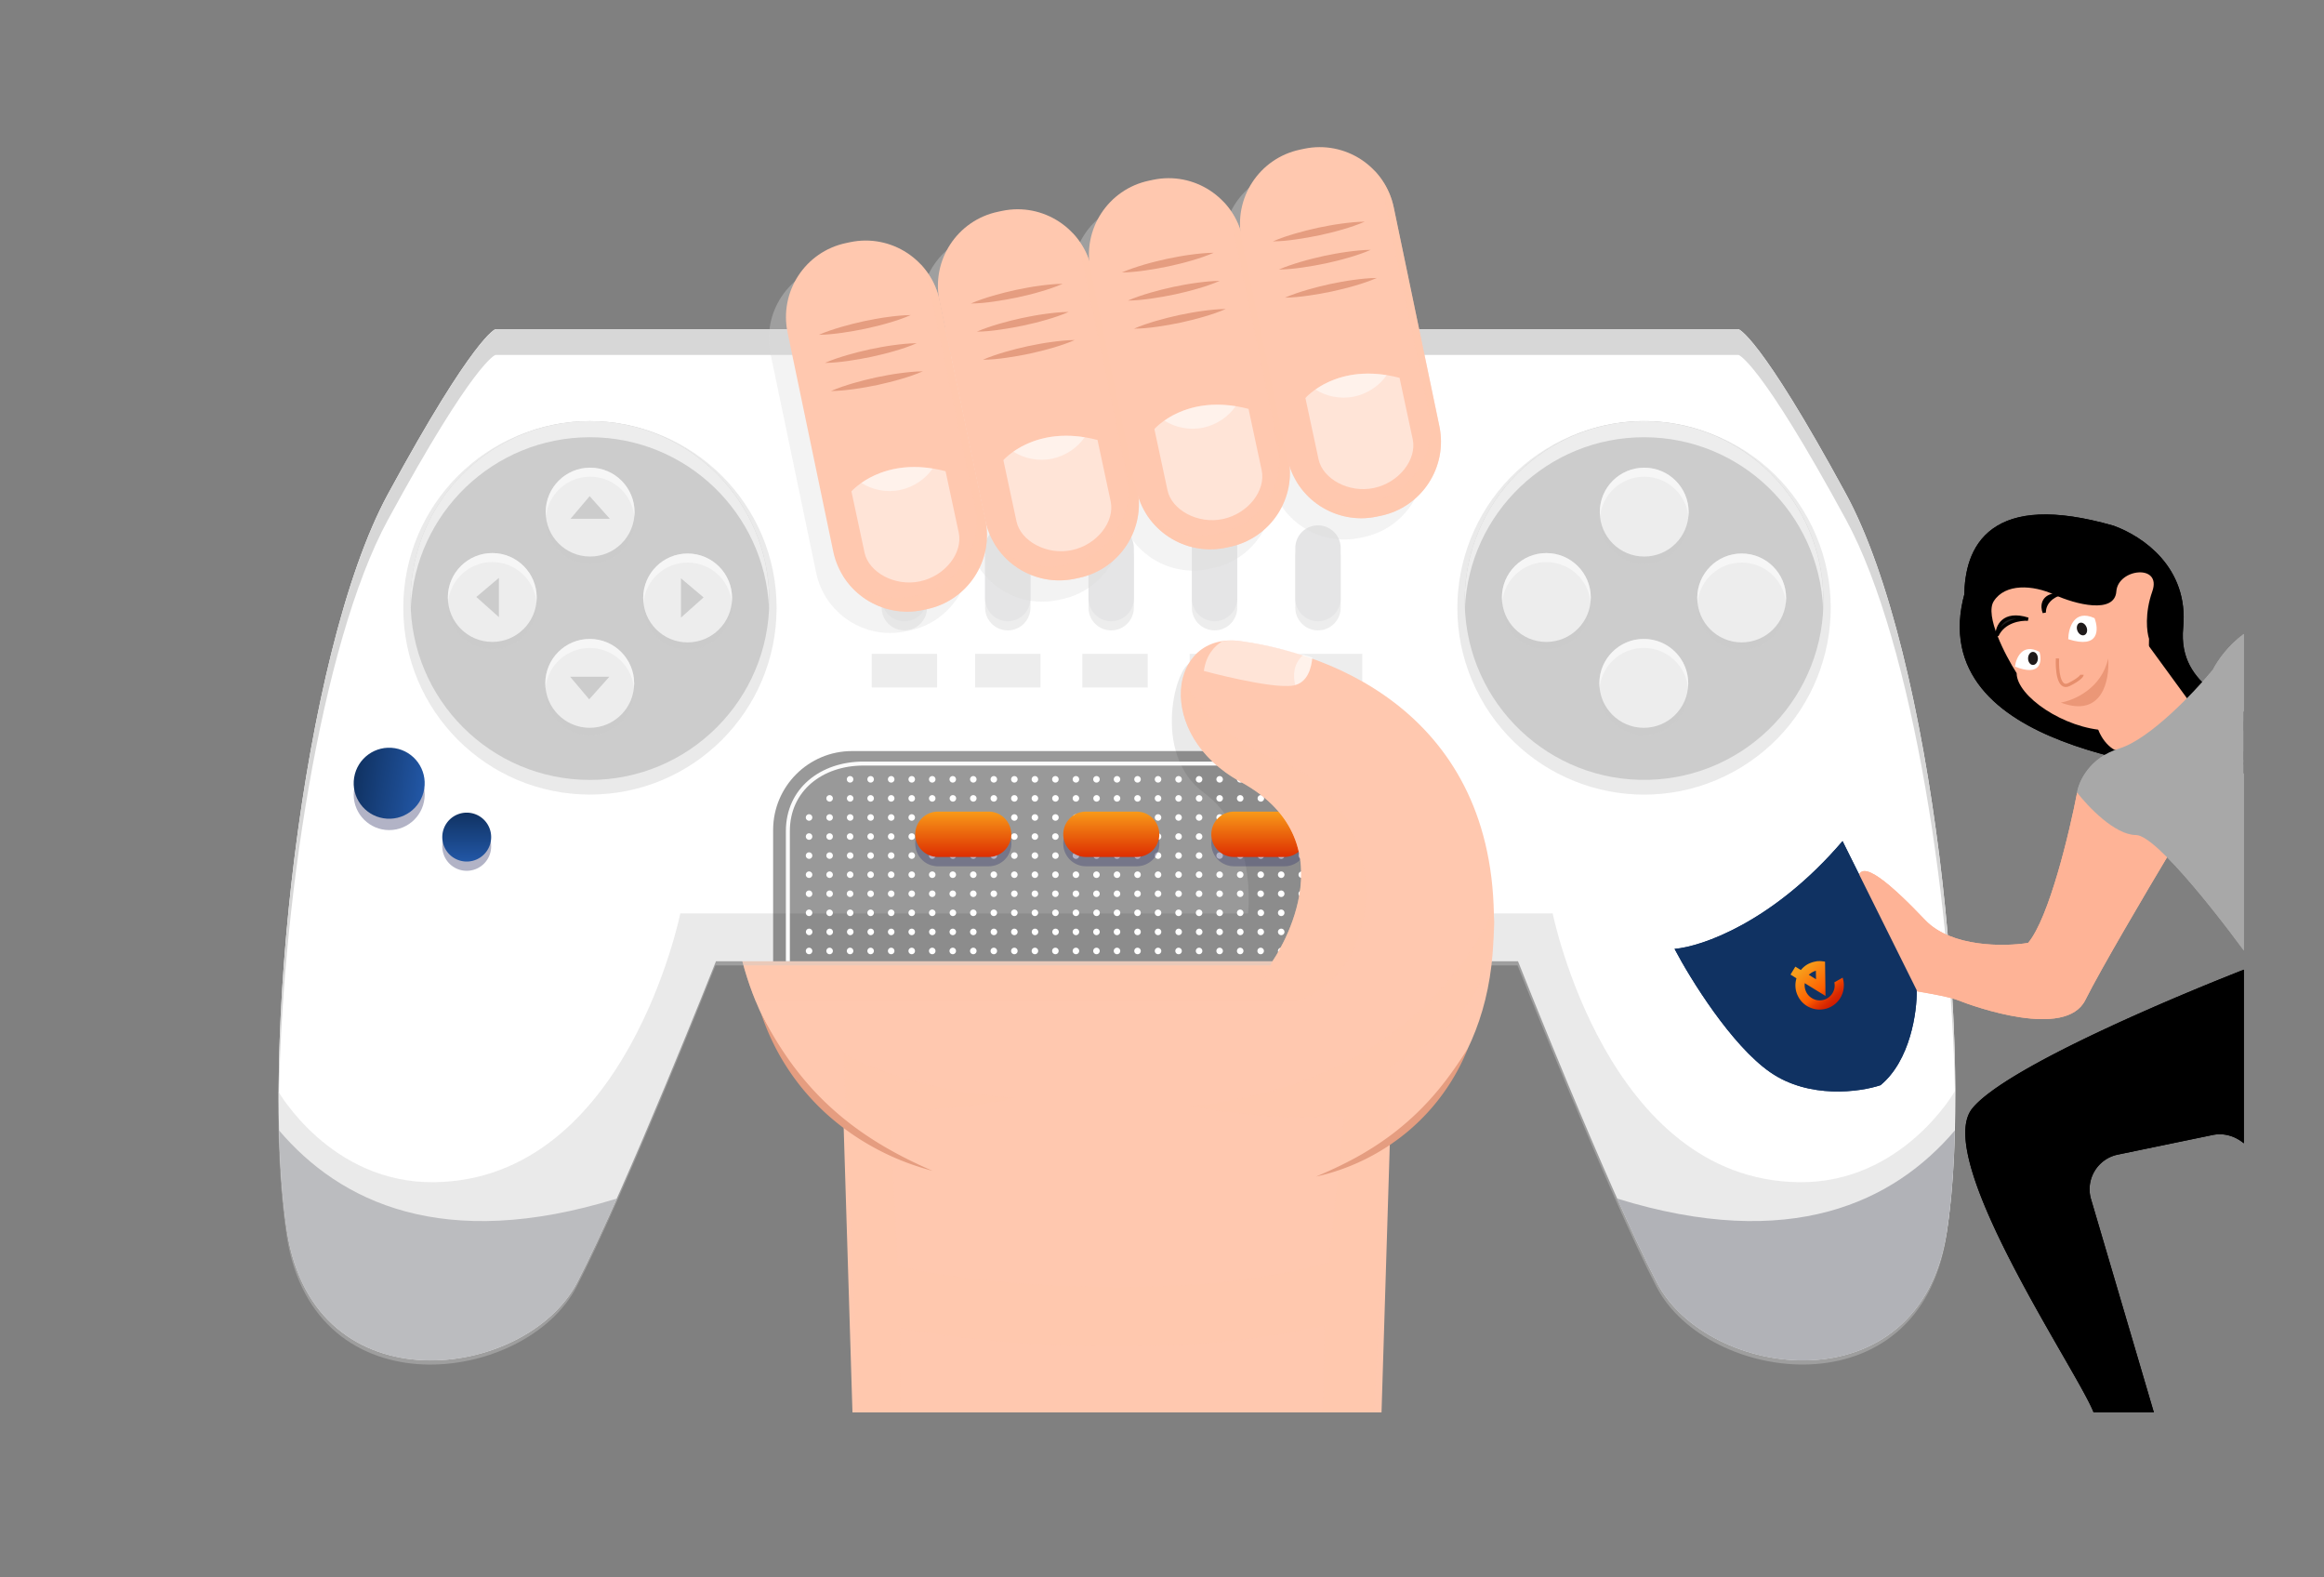 <svg width="790" height="536" fill="none" xmlns="http://www.w3.org/2000/svg"><rect width="100%" height="100%" fill="#808080" stroke="none"/><g clip-path="url(#a)"><path d="M466.088 594.425H293.315l-7.219-233.728h187.21l-7.218 233.728Z" fill="#FFC8AF"/><path d="M379.691 416.583c72.171 0 130.677-51.978 130.677-116.098 0-64.119-58.506-116.098-130.677-116.098-72.171 0-130.677 51.979-130.677 116.098 0 64.12 58.506 116.098 130.677 116.098Z" fill="#FFC8AF"/><path opacity=".5" d="M436.792 259.528c-34.371-13.885-35.73-34.119-35.73-34.119s-81.631-.932-134.278 16.586c-11.294 17.17-17.77 37.151-17.77 58.475 0 13.979 2.78 27.374 7.882 39.774h181.065c33.534-12.021 33.187-66.832-1.169-80.716Z" fill="#FFC8AF"/><path d="M627.547 167.945c-29.506-54.29-36.582-56.059-36.582-56.059H168.431s-7.076 1.769-36.582 56.059c-29.507 54.289-43.675 190.621-34.23 250.803 9.446 60.197 81.443 50.167 98.55 17.107 17.106-33.045 47.213-109.18 47.213-109.18h272.632s30.091 76.119 47.214 109.18c17.106 33.044 89.103 43.074 98.549-17.107 9.445-60.182-4.723-196.514-34.23-250.803Z" fill="#fff"/><path d="M131.853 176.68c29.507-54.29 36.583-56.059 36.583-56.059h422.533s7.077 1.769 36.583 56.059c22.888 42.111 36.535 133.552 37.104 200.557.616-67.558-13.205-165.333-37.104-209.292-29.506-54.29-36.583-56.059-36.583-56.059H168.436s-7.076 1.769-36.583 56.059c-23.898 43.975-37.72 141.734-37.104 209.308.57-67.005 14.217-158.462 37.104-200.573Z" fill="#D7D7D7"/><path d="M94.852 384.154c.332 13.079 1.232 24.847 2.764 34.608 9.446 60.197 81.442 50.167 98.549 17.107 3.981-7.677 8.656-17.707 13.505-28.543-59.06 18.276-94.126 1.138-114.818-23.172Z" fill="#B1B2B7"/><path opacity=".4" d="M664.504 370.855s-17.801 31.338-53.01 30.912c-65.362-.806-83.685-91.347-83.685-91.347H479.38c-9.983-42.948-69.801-85.201-74.287-85.201-5.134 0-14.043 30.912 4.186 44.228 18.244 13.315 14.974 40.973 14.974 40.973H231.262s-18.323 90.557-83.686 91.347c-35.208.426-53.01-30.912-53.01-30.912-.126 19.017.806 36.014 2.89 49.313 9.447 60.198 81.443 50.167 98.55 17.107 16.111-31.117 44.038-101.171 47.213-109.179h272.633s31.101 78.062 47.213 109.179c17.107 33.045 89.103 43.075 98.549-17.107 2.085-13.284 3.017-30.296 2.89-49.313Z" fill="#CBCACA"/><path d="M664.533 384.154c-.331 13.079-1.232 24.847-2.764 34.608-9.446 60.197-81.442 50.167-98.549 17.107-3.98-7.677-8.656-17.707-13.505-28.543 59.06 18.276 94.126 1.138 114.818-23.172Z" fill="#B1B2B7"/><path opacity=".4" d="M496.584 326.689v-44.607c0-14.816-12.004-26.837-26.836-26.837H289.646c-14.817 0-26.837 12.005-26.837 26.837v44.607h233.775Z" fill="#000"/><path d="M483.275 323.182c0-.616.49-1.105 1.106-1.105.616 0 1.106.489 1.106 1.105a1.1 1.1 0 0 1-1.106 1.106 1.1 1.1 0 0 1-1.106-1.106ZM476.292 323.182c0-.616.489-1.105 1.105-1.105s1.106.489 1.106 1.105a1.1 1.1 0 0 1-1.106 1.106c-.616 0-1.105-.49-1.105-1.106ZM469.322 323.182c0-.616.489-1.105 1.105-1.105s1.106.489 1.106 1.105a1.1 1.1 0 0 1-1.106 1.106c-.616 0-1.105-.49-1.105-1.106ZM462.332 323.182c0-.616.49-1.105 1.106-1.105.616 0 1.106.489 1.106 1.105a1.1 1.1 0 0 1-1.106 1.106c-.6 0-1.106-.49-1.106-1.106ZM455.363 323.182c0-.616.489-1.105 1.105-1.105s1.106.489 1.106 1.105a1.1 1.1 0 0 1-1.106 1.106c-.616 0-1.105-.49-1.105-1.106ZM448.39 323.182c0-.616.49-1.105 1.106-1.105.616 0 1.105.489 1.105 1.105s-.489 1.106-1.105 1.106a1.1 1.1 0 0 1-1.106-1.106ZM441.406 323.182c0-.616.49-1.105 1.106-1.105.616 0 1.106.489 1.106 1.105a1.1 1.1 0 0 1-1.106 1.106 1.1 1.1 0 0 1-1.106-1.106ZM434.42 323.182c0-.616.489-1.105 1.105-1.105s1.106.489 1.106 1.105a1.1 1.1 0 0 1-1.106 1.106c-.6 0-1.105-.49-1.105-1.106ZM427.436 323.182c0-.616.49-1.105 1.106-1.105.616 0 1.105.489 1.105 1.105s-.489 1.106-1.105 1.106c-.601 0-1.106-.49-1.106-1.106ZM420.477 323.182c0-.616.49-1.105 1.106-1.105.616 0 1.106.489 1.106 1.105a1.1 1.1 0 0 1-1.106 1.106 1.1 1.1 0 0 1-1.106-1.106ZM329.75 323.182c0-.616.49-1.105 1.106-1.105.616 0 1.105.489 1.105 1.105s-.489 1.106-1.105 1.106c-.601 0-1.106-.49-1.106-1.106ZM322.766 323.182c0-.616.49-1.105 1.106-1.105.616 0 1.105.489 1.105 1.105s-.489 1.106-1.105 1.106a1.1 1.1 0 0 1-1.106-1.106ZM315.791 323.182c0-.616.489-1.105 1.105-1.105s1.106.489 1.106 1.105a1.1 1.1 0 0 1-1.106 1.106c-.616 0-1.105-.49-1.105-1.106ZM308.821 323.182c0-.616.49-1.105 1.106-1.105.616 0 1.105.489 1.105 1.105s-.489 1.106-1.105 1.106a1.1 1.1 0 0 1-1.106-1.106ZM301.837 323.182c0-.616.49-1.105 1.106-1.105.616 0 1.106.489 1.106 1.105a1.1 1.1 0 0 1-1.106 1.106 1.1 1.1 0 0 1-1.106-1.106ZM294.851 323.182c0-.616.489-1.105 1.105-1.105s1.106.489 1.106 1.105a1.1 1.1 0 0 1-1.106 1.106c-.6 0-1.105-.49-1.105-1.106ZM287.864 323.182c0-.616.49-1.105 1.106-1.105.616 0 1.106.489 1.106 1.105a1.1 1.1 0 0 1-1.106 1.106 1.1 1.1 0 0 1-1.106-1.106ZM280.906 323.182c0-.616.489-1.105 1.105-1.105s1.106.489 1.106 1.105a1.1 1.1 0 0 1-1.106 1.106c-.616 0-1.105-.49-1.105-1.106ZM273.922 323.182c0-.616.489-1.105 1.105-1.105s1.106.489 1.106 1.105a1.1 1.1 0 0 1-1.106 1.106c-.616 0-1.105-.49-1.105-1.106ZM484.381 317.812a1.106 1.106 0 1 0 0-2.211 1.106 1.106 0 0 0 0 2.211ZM477.397 317.812a1.106 1.106 0 1 0 0-2.211 1.106 1.106 0 0 0 0 2.211ZM469.322 316.707c0-.616.489-1.106 1.105-1.106a1.1 1.1 0 0 1 1.106 1.106c0 .616-.49 1.105-1.106 1.105a1.108 1.108 0 0 1-1.105-1.105ZM462.332 316.707a1.1 1.1 0 0 1 1.106-1.106 1.1 1.1 0 0 1 1.106 1.106c0 .616-.49 1.105-1.106 1.105a1.12 1.12 0 0 1-1.106-1.105ZM456.468 317.812a1.106 1.106 0 1 0 0-2.211 1.106 1.106 0 0 0 0 2.211ZM449.496 317.812a1.105 1.105 0 1 0 0-2.21 1.105 1.105 0 0 0 0 2.21ZM441.406 316.707a1.1 1.1 0 0 1 1.106-1.106 1.1 1.1 0 0 1 1.106 1.106c0 .616-.49 1.105-1.106 1.105a1.109 1.109 0 0 1-1.106-1.105ZM434.42 316.707c0-.616.489-1.106 1.105-1.106a1.1 1.1 0 0 1 1.106 1.106c0 .616-.49 1.105-1.106 1.105-.6 0-1.105-.505-1.105-1.105ZM428.567 317.812a1.105 1.105 0 1 0 0-2.21 1.105 1.105 0 0 0 0 2.21ZM421.583 317.812a1.106 1.106 0 1 0 0-2.211 1.106 1.106 0 0 0 0 2.211ZM329.75 316.707a1.1 1.1 0 0 1 1.106-1.106c.616 0 1.105.49 1.105 1.106 0 .616-.489 1.105-1.105 1.105a1.119 1.119 0 0 1-1.106-1.105ZM323.886 317.812a1.105 1.105 0 1 0 0-2.21 1.105 1.105 0 0 0 0 2.21ZM316.896 317.812a1.106 1.106 0 1 0 0-2.211 1.106 1.106 0 0 0 0 2.211ZM308.821 316.707a1.1 1.1 0 0 1 1.106-1.106c.616 0 1.105.49 1.105 1.106 0 .616-.489 1.105-1.105 1.105a1.109 1.109 0 0 1-1.106-1.105ZM301.837 316.707a1.1 1.1 0 0 1 1.106-1.106 1.1 1.1 0 0 1 1.106 1.106c0 .616-.49 1.105-1.106 1.105a1.109 1.109 0 0 1-1.106-1.105ZM295.956 317.812a1.106 1.106 0 1 0 0-2.211 1.106 1.106 0 0 0 0 2.211ZM288.995 317.812a1.106 1.106 0 1 0 0-2.211 1.106 1.106 0 0 0 0 2.211ZM282.011 317.812a1.106 1.106 0 1 0 0-2.211 1.106 1.106 0 0 0 0 2.211ZM275.027 317.812a1.106 1.106 0 1 0 0-2.211 1.106 1.106 0 0 0 0 2.211ZM484.381 311.322a1.106 1.106 0 1 0 0-2.212 1.106 1.106 0 0 0 0 2.212ZM477.397 311.322a1.106 1.106 0 1 0 0-2.212 1.106 1.106 0 0 0 0 2.212ZM469.322 310.216c0-.616.489-1.105 1.105-1.105s1.106.489 1.106 1.105a1.1 1.1 0 0 1-1.106 1.106c-.616 0-1.105-.49-1.105-1.106ZM462.332 310.216c0-.616.49-1.105 1.106-1.105.616 0 1.106.489 1.106 1.105a1.1 1.1 0 0 1-1.106 1.106c-.6 0-1.106-.49-1.106-1.106ZM456.468 311.322a1.106 1.106 0 1 0 0-2.212 1.106 1.106 0 0 0 0 2.212ZM449.496 311.322a1.106 1.106 0 1 0-.001-2.211 1.106 1.106 0 0 0 .001 2.211ZM441.406 310.216c0-.616.49-1.105 1.106-1.105.616 0 1.106.489 1.106 1.105a1.1 1.1 0 0 1-1.106 1.106 1.1 1.1 0 0 1-1.106-1.106ZM434.42 310.216c0-.616.489-1.105 1.105-1.105s1.106.489 1.106 1.105a1.1 1.1 0 0 1-1.106 1.106c-.6 0-1.105-.49-1.105-1.106ZM428.567 311.322a1.106 1.106 0 1 0-.001-2.211 1.106 1.106 0 0 0 .001 2.211ZM421.583 311.322a1.106 1.106 0 1 0 0-2.212 1.106 1.106 0 0 0 0 2.212ZM329.75 310.216c0-.616.49-1.105 1.106-1.105.616 0 1.105.489 1.105 1.105s-.489 1.106-1.105 1.106c-.601 0-1.106-.49-1.106-1.106ZM323.886 311.322a1.106 1.106 0 1 0-.001-2.211 1.106 1.106 0 0 0 .001 2.211ZM316.896 311.322a1.106 1.106 0 1 0 0-2.212 1.106 1.106 0 0 0 0 2.212ZM308.821 310.216c0-.616.49-1.105 1.106-1.105.616 0 1.105.489 1.105 1.105s-.489 1.106-1.105 1.106a1.1 1.1 0 0 1-1.106-1.106ZM301.837 310.216c0-.616.49-1.105 1.106-1.105.616 0 1.106.489 1.106 1.105a1.1 1.1 0 0 1-1.106 1.106 1.1 1.1 0 0 1-1.106-1.106ZM295.956 311.322a1.106 1.106 0 1 0 0-2.212 1.106 1.106 0 0 0 0 2.212ZM288.995 311.322a1.106 1.106 0 1 0 0-2.212 1.106 1.106 0 0 0 0 2.212ZM282.011 311.322a1.106 1.106 0 1 0 0-2.212 1.106 1.106 0 0 0 0 2.212ZM275.027 311.322a1.106 1.106 0 1 0 0-2.212 1.106 1.106 0 0 0 0 2.212ZM483.275 303.738a1.1 1.1 0 0 1 1.106-1.106 1.1 1.1 0 0 1 1.106 1.106c0 .616-.49 1.105-1.106 1.105a1.099 1.099 0 0 1-1.106-1.105ZM476.292 303.738c0-.616.489-1.106 1.105-1.106a1.1 1.1 0 0 1 1.106 1.106c0 .616-.49 1.105-1.106 1.105a1.098 1.098 0 0 1-1.105-1.105ZM469.322 303.738c0-.616.489-1.106 1.105-1.106a1.1 1.1 0 0 1 1.106 1.106c0 .616-.49 1.105-1.106 1.105a1.098 1.098 0 0 1-1.105-1.105ZM462.332 303.738a1.1 1.1 0 0 1 1.106-1.106 1.1 1.1 0 0 1 1.106 1.106c0 .616-.49 1.105-1.106 1.105-.6 0-1.106-.489-1.106-1.105ZM455.363 303.738c0-.616.489-1.106 1.105-1.106a1.1 1.1 0 0 1 1.106 1.106c0 .616-.49 1.105-1.106 1.105a1.098 1.098 0 0 1-1.105-1.105ZM448.39 303.738a1.1 1.1 0 0 1 1.106-1.106c.616 0 1.105.49 1.105 1.106 0 .616-.489 1.105-1.105 1.105a1.099 1.099 0 0 1-1.106-1.105ZM441.406 303.738a1.1 1.1 0 0 1 1.106-1.106 1.1 1.1 0 0 1 1.106 1.106c0 .616-.49 1.105-1.106 1.105a1.099 1.099 0 0 1-1.106-1.105ZM434.42 303.738c0-.616.489-1.106 1.105-1.106a1.1 1.1 0 0 1 1.106 1.106c0 .616-.49 1.105-1.106 1.105-.6 0-1.105-.489-1.105-1.105ZM427.436 303.738a1.1 1.1 0 0 1 1.106-1.106c.616 0 1.105.49 1.105 1.106 0 .616-.489 1.105-1.105 1.105a1.108 1.108 0 0 1-1.106-1.105ZM420.477 303.738a1.1 1.1 0 0 1 1.106-1.106 1.1 1.1 0 0 1 1.106 1.106c0 .616-.49 1.105-1.106 1.105a1.099 1.099 0 0 1-1.106-1.105ZM329.75 303.738a1.1 1.1 0 0 1 1.106-1.106c.616 0 1.105.49 1.105 1.106 0 .616-.489 1.105-1.105 1.105a1.108 1.108 0 0 1-1.106-1.105ZM322.766 303.738a1.1 1.1 0 0 1 1.106-1.106c.616 0 1.105.49 1.105 1.106 0 .616-.489 1.105-1.105 1.105a1.099 1.099 0 0 1-1.106-1.105ZM315.791 303.738c0-.616.489-1.106 1.105-1.106a1.1 1.1 0 0 1 1.106 1.106c0 .616-.49 1.105-1.106 1.105a1.098 1.098 0 0 1-1.105-1.105ZM308.821 303.738a1.1 1.1 0 0 1 1.106-1.106c.616 0 1.105.49 1.105 1.106 0 .616-.489 1.105-1.105 1.105a1.099 1.099 0 0 1-1.106-1.105ZM301.837 303.738a1.1 1.1 0 0 1 1.106-1.106 1.1 1.1 0 0 1 1.106 1.106c0 .616-.49 1.105-1.106 1.105a1.099 1.099 0 0 1-1.106-1.105ZM294.851 303.738c0-.616.489-1.106 1.105-1.106a1.1 1.1 0 0 1 1.106 1.106c0 .616-.49 1.105-1.106 1.105-.6 0-1.105-.489-1.105-1.105ZM287.864 303.738a1.1 1.1 0 0 1 1.106-1.106 1.1 1.1 0 0 1 1.106 1.106c0 .616-.49 1.105-1.106 1.105a1.099 1.099 0 0 1-1.106-1.105ZM280.906 303.738c0-.616.489-1.106 1.105-1.106a1.1 1.1 0 0 1 1.106 1.106c0 .616-.49 1.105-1.106 1.105a1.098 1.098 0 0 1-1.105-1.105ZM273.922 303.738c0-.616.489-1.106 1.105-1.106a1.1 1.1 0 0 1 1.106 1.106c0 .616-.49 1.105-1.106 1.105a1.098 1.098 0 0 1-1.105-1.105ZM484.381 298.368a1.106 1.106 0 1 0 0-2.213 1.106 1.106 0 0 0 0 2.213ZM477.397 298.368a1.106 1.106 0 1 0 0-2.213 1.106 1.106 0 0 0 0 2.213ZM469.322 297.262c0-.616.489-1.106 1.105-1.106a1.1 1.1 0 0 1 1.106 1.106 1.1 1.1 0 0 1-1.106 1.106 1.109 1.109 0 0 1-1.105-1.106ZM462.332 297.262a1.1 1.1 0 0 1 1.106-1.106 1.1 1.1 0 0 1 1.106 1.106 1.1 1.1 0 0 1-1.106 1.106 1.12 1.12 0 0 1-1.106-1.106ZM456.468 298.368a1.106 1.106 0 1 0 0-2.213 1.106 1.106 0 0 0 0 2.213ZM449.496 298.368a1.106 1.106 0 1 0-.002-2.212 1.106 1.106 0 0 0 .002 2.212ZM441.406 297.262a1.1 1.1 0 0 1 1.106-1.106 1.1 1.1 0 0 1 1.106 1.106 1.1 1.1 0 0 1-1.106 1.106 1.11 1.11 0 0 1-1.106-1.106ZM434.42 297.262c0-.616.489-1.106 1.105-1.106a1.1 1.1 0 0 1 1.106 1.106 1.1 1.1 0 0 1-1.106 1.106 1.12 1.12 0 0 1-1.105-1.106ZM428.567 298.368a1.106 1.106 0 1 0-.002-2.212 1.106 1.106 0 0 0 .002 2.212ZM421.583 298.368a1.106 1.106 0 1 0 0-2.213 1.106 1.106 0 0 0 0 2.213ZM329.75 297.262a1.1 1.1 0 0 1 1.106-1.106c.616 0 1.105.49 1.105 1.106 0 .616-.489 1.106-1.105 1.106a1.12 1.12 0 0 1-1.106-1.106ZM323.886 298.368a1.106 1.106 0 1 0-.002-2.212 1.106 1.106 0 0 0 .002 2.212ZM316.896 298.368a1.106 1.106 0 1 0 0-2.213 1.106 1.106 0 0 0 0 2.213ZM308.821 297.262a1.1 1.1 0 0 1 1.106-1.106c.616 0 1.105.49 1.105 1.106 0 .616-.489 1.106-1.105 1.106a1.11 1.11 0 0 1-1.106-1.106ZM301.837 297.262a1.1 1.1 0 0 1 1.106-1.106 1.1 1.1 0 0 1 1.106 1.106 1.1 1.1 0 0 1-1.106 1.106 1.11 1.11 0 0 1-1.106-1.106ZM295.956 298.368a1.106 1.106 0 1 0 0-2.213 1.106 1.106 0 0 0 0 2.213ZM288.995 298.368a1.106 1.106 0 1 0 0-2.213 1.106 1.106 0 0 0 0 2.213ZM282.011 298.368a1.106 1.106 0 1 0 0-2.213 1.106 1.106 0 0 0 0 2.213ZM275.027 298.368a1.106 1.106 0 1 0 0-2.213 1.106 1.106 0 0 0 0 2.213ZM484.381 291.876a1.106 1.106 0 1 0 0-2.212 1.106 1.106 0 0 0 0 2.212ZM477.397 291.876a1.106 1.106 0 1 0 0-2.212 1.106 1.106 0 0 0 0 2.212ZM469.322 290.77c0-.616.489-1.105 1.105-1.105s1.106.489 1.106 1.105a1.1 1.1 0 0 1-1.106 1.106c-.616 0-1.105-.49-1.105-1.106ZM462.332 290.77c0-.616.49-1.105 1.106-1.105.616 0 1.106.489 1.106 1.105a1.1 1.1 0 0 1-1.106 1.106c-.6 0-1.106-.49-1.106-1.106ZM456.468 291.876a1.106 1.106 0 1 0 0-2.212 1.106 1.106 0 0 0 0 2.212ZM449.496 291.876a1.106 1.106 0 1 0-.001-2.211 1.106 1.106 0 0 0 .001 2.211ZM441.406 290.77c0-.616.49-1.105 1.106-1.105.616 0 1.106.489 1.106 1.105a1.1 1.1 0 0 1-1.106 1.106 1.1 1.1 0 0 1-1.106-1.106ZM434.42 290.77c0-.616.489-1.105 1.105-1.105s1.106.489 1.106 1.105a1.1 1.1 0 0 1-1.106 1.106c-.6 0-1.105-.49-1.105-1.106ZM428.567 291.876a1.106 1.106 0 1 0-.001-2.211 1.106 1.106 0 0 0 .001 2.211ZM421.583 291.876a1.106 1.106 0 1 0 0-2.212 1.106 1.106 0 0 0 0 2.212ZM329.75 290.77c0-.616.49-1.105 1.106-1.105.616 0 1.105.489 1.105 1.105s-.489 1.106-1.105 1.106c-.601 0-1.106-.49-1.106-1.106ZM323.886 291.876a1.106 1.106 0 1 0-.001-2.211 1.106 1.106 0 0 0 .001 2.211ZM316.896 291.876a1.106 1.106 0 1 0 0-2.212 1.106 1.106 0 0 0 0 2.212ZM308.821 290.77c0-.616.49-1.105 1.106-1.105.616 0 1.105.489 1.105 1.105s-.489 1.106-1.105 1.106a1.1 1.1 0 0 1-1.106-1.106ZM301.837 290.77c0-.616.49-1.105 1.106-1.105.616 0 1.106.489 1.106 1.105a1.1 1.1 0 0 1-1.106 1.106 1.1 1.1 0 0 1-1.106-1.106ZM295.956 291.876a1.106 1.106 0 1 0 0-2.212 1.106 1.106 0 0 0 0 2.212ZM288.995 291.876a1.106 1.106 0 1 0 0-2.212 1.106 1.106 0 0 0 0 2.212ZM282.011 291.876a1.106 1.106 0 1 0 0-2.212 1.106 1.106 0 0 0 0 2.212ZM275.027 291.876a1.106 1.106 0 1 0 0-2.212 1.106 1.106 0 0 0 0 2.212ZM483.275 284.296a1.1 1.1 0 0 1 1.106-1.106 1.1 1.1 0 0 1 1.106 1.106 1.1 1.1 0 0 1-1.106 1.106 1.1 1.1 0 0 1-1.106-1.106ZM476.292 284.296c0-.616.489-1.106 1.105-1.106a1.1 1.1 0 0 1 1.106 1.106 1.1 1.1 0 0 1-1.106 1.106c-.616 0-1.105-.49-1.105-1.106ZM469.322 284.296c0-.616.489-1.106 1.105-1.106a1.1 1.1 0 0 1 1.106 1.106 1.1 1.1 0 0 1-1.106 1.106c-.616 0-1.105-.49-1.105-1.106ZM462.332 284.296a1.1 1.1 0 0 1 1.106-1.106 1.1 1.1 0 0 1 1.106 1.106 1.1 1.1 0 0 1-1.106 1.106c-.6 0-1.106-.49-1.106-1.106ZM455.363 284.296c0-.616.489-1.106 1.105-1.106a1.1 1.1 0 0 1 1.106 1.106 1.1 1.1 0 0 1-1.106 1.106c-.616 0-1.105-.49-1.105-1.106ZM448.39 284.296a1.1 1.1 0 0 1 1.106-1.106c.616 0 1.105.49 1.105 1.106 0 .616-.489 1.106-1.105 1.106a1.1 1.1 0 0 1-1.106-1.106ZM441.406 284.296a1.1 1.1 0 0 1 1.106-1.106 1.1 1.1 0 0 1 1.106 1.106 1.1 1.1 0 0 1-1.106 1.106 1.1 1.1 0 0 1-1.106-1.106ZM434.42 284.296c0-.616.489-1.106 1.105-1.106a1.1 1.1 0 0 1 1.106 1.106 1.1 1.1 0 0 1-1.106 1.106c-.6 0-1.105-.49-1.105-1.106ZM427.436 284.296a1.1 1.1 0 0 1 1.106-1.106c.616 0 1.105.49 1.105 1.106 0 .616-.489 1.106-1.105 1.106-.601 0-1.106-.49-1.106-1.106ZM420.477 284.296a1.1 1.1 0 0 1 1.106-1.106 1.1 1.1 0 0 1 1.106 1.106 1.1 1.1 0 0 1-1.106 1.106 1.1 1.1 0 0 1-1.106-1.106ZM329.75 284.296a1.1 1.1 0 0 1 1.106-1.106c.616 0 1.105.49 1.105 1.106 0 .616-.489 1.106-1.105 1.106-.601 0-1.106-.49-1.106-1.106ZM322.766 284.296a1.1 1.1 0 0 1 1.106-1.106c.616 0 1.105.49 1.105 1.106 0 .616-.489 1.106-1.105 1.106a1.1 1.1 0 0 1-1.106-1.106ZM315.791 284.296c0-.616.489-1.106 1.105-1.106a1.1 1.1 0 0 1 1.106 1.106 1.1 1.1 0 0 1-1.106 1.106c-.616 0-1.105-.49-1.105-1.106ZM308.821 284.296a1.1 1.1 0 0 1 1.106-1.106c.616 0 1.105.49 1.105 1.106 0 .616-.489 1.106-1.105 1.106a1.1 1.1 0 0 1-1.106-1.106ZM301.837 284.296a1.1 1.1 0 0 1 1.106-1.106 1.1 1.1 0 0 1 1.106 1.106 1.1 1.1 0 0 1-1.106 1.106 1.1 1.1 0 0 1-1.106-1.106ZM294.851 284.296c0-.616.489-1.106 1.105-1.106a1.1 1.1 0 0 1 1.106 1.106 1.1 1.1 0 0 1-1.106 1.106c-.6 0-1.105-.49-1.105-1.106ZM287.864 284.296a1.1 1.1 0 0 1 1.106-1.106 1.1 1.1 0 0 1 1.106 1.106 1.1 1.1 0 0 1-1.106 1.106 1.1 1.1 0 0 1-1.106-1.106ZM280.906 284.296c0-.616.489-1.106 1.105-1.106a1.1 1.1 0 0 1 1.106 1.106 1.1 1.1 0 0 1-1.106 1.106c-.616 0-1.105-.49-1.105-1.106ZM273.922 284.296c0-.616.489-1.106 1.105-1.106a1.1 1.1 0 0 1 1.106 1.106 1.1 1.1 0 0 1-1.106 1.106c-.616 0-1.105-.49-1.105-1.106ZM484.381 278.925a1.106 1.106 0 1 0 0-2.212 1.106 1.106 0 0 0 0 2.212ZM477.397 278.925a1.106 1.106 0 1 0 0-2.212 1.106 1.106 0 0 0 0 2.212ZM469.322 277.819c0-.616.489-1.105 1.105-1.105s1.106.489 1.106 1.105a1.1 1.1 0 0 1-1.106 1.106 1.109 1.109 0 0 1-1.105-1.106ZM462.332 277.819c0-.616.49-1.105 1.106-1.105.616 0 1.106.489 1.106 1.105a1.1 1.1 0 0 1-1.106 1.106 1.12 1.12 0 0 1-1.106-1.106ZM456.468 278.925a1.106 1.106 0 1 0 0-2.212 1.106 1.106 0 0 0 0 2.212ZM449.496 278.925a1.106 1.106 0 1 0-.001-2.211 1.106 1.106 0 0 0 .001 2.211ZM441.406 277.819c0-.616.49-1.105 1.106-1.105.616 0 1.106.489 1.106 1.105a1.1 1.1 0 0 1-1.106 1.106 1.11 1.11 0 0 1-1.106-1.106ZM434.42 277.819c0-.616.489-1.105 1.105-1.105s1.106.489 1.106 1.105a1.1 1.1 0 0 1-1.106 1.106 1.12 1.12 0 0 1-1.105-1.106ZM428.567 278.925a1.106 1.106 0 1 0-.001-2.211 1.106 1.106 0 0 0 .001 2.211ZM421.583 278.925a1.106 1.106 0 1 0 0-2.212 1.106 1.106 0 0 0 0 2.212ZM329.75 277.819c0-.616.49-1.105 1.106-1.105.616 0 1.105.489 1.105 1.105s-.489 1.106-1.105 1.106a1.12 1.12 0 0 1-1.106-1.106ZM323.886 278.925a1.106 1.106 0 1 0-.001-2.211 1.106 1.106 0 0 0 .001 2.211ZM316.896 278.925a1.106 1.106 0 1 0 0-2.212 1.106 1.106 0 0 0 0 2.212ZM308.821 277.819c0-.616.49-1.105 1.106-1.105.616 0 1.105.489 1.105 1.105s-.489 1.106-1.105 1.106a1.11 1.11 0 0 1-1.106-1.106ZM301.837 277.819c0-.616.49-1.105 1.106-1.105.616 0 1.106.489 1.106 1.105a1.1 1.1 0 0 1-1.106 1.106 1.11 1.11 0 0 1-1.106-1.106ZM295.956 278.925a1.106 1.106 0 1 0 0-2.212 1.106 1.106 0 0 0 0 2.212ZM288.995 278.925a1.106 1.106 0 1 0 0-2.212 1.106 1.106 0 0 0 0 2.212ZM282.011 278.925a1.106 1.106 0 1 0 0-2.212 1.106 1.106 0 0 0 0 2.212ZM275.027 278.925a1.106 1.106 0 1 0 0-2.212 1.106 1.106 0 0 0 0 2.212ZM477.397 272.431a1.106 1.106 0 1 0 0-2.212 1.106 1.106 0 0 0 0 2.212ZM469.322 271.325c0-.616.489-1.105 1.105-1.105s1.106.489 1.106 1.105a1.1 1.1 0 0 1-1.106 1.106c-.616 0-1.105-.49-1.105-1.106ZM462.332 271.325c0-.616.49-1.105 1.106-1.105.616 0 1.106.489 1.106 1.105a1.1 1.1 0 0 1-1.106 1.106c-.6 0-1.106-.49-1.106-1.106ZM456.468 272.431a1.106 1.106 0 1 0 0-2.212 1.106 1.106 0 0 0 0 2.212ZM449.496 272.431a1.106 1.106 0 1 0-.001-2.211 1.106 1.106 0 0 0 .001 2.211ZM441.406 271.325c0-.616.49-1.105 1.106-1.105.616 0 1.106.489 1.106 1.105a1.1 1.1 0 0 1-1.106 1.106 1.1 1.1 0 0 1-1.106-1.106ZM434.42 271.325c0-.616.489-1.105 1.105-1.105s1.106.489 1.106 1.105a1.1 1.1 0 0 1-1.106 1.106c-.6 0-1.105-.49-1.105-1.106ZM428.567 272.431a1.106 1.106 0 1 0-.001-2.211 1.106 1.106 0 0 0 .001 2.211ZM421.583 272.431a1.106 1.106 0 1 0 0-2.212 1.106 1.106 0 0 0 0 2.212ZM329.75 271.325c0-.616.49-1.105 1.106-1.105.616 0 1.105.489 1.105 1.105s-.489 1.106-1.105 1.106c-.601 0-1.106-.49-1.106-1.106ZM323.886 272.431a1.106 1.106 0 1 0-.001-2.211 1.106 1.106 0 0 0 .001 2.211ZM316.896 272.431a1.106 1.106 0 1 0 0-2.212 1.106 1.106 0 0 0 0 2.212ZM308.821 271.325c0-.616.49-1.105 1.106-1.105.616 0 1.105.489 1.105 1.105s-.489 1.106-1.105 1.106a1.1 1.1 0 0 1-1.106-1.106ZM301.837 271.325c0-.616.49-1.105 1.106-1.105.616 0 1.106.489 1.106 1.105a1.1 1.1 0 0 1-1.106 1.106 1.1 1.1 0 0 1-1.106-1.106ZM295.956 272.431a1.106 1.106 0 1 0 0-2.212 1.106 1.106 0 0 0 0 2.212ZM288.995 272.431a1.106 1.106 0 1 0 0-2.212 1.106 1.106 0 0 0 0 2.212ZM282.011 272.431a1.106 1.106 0 1 0 0-2.212 1.106 1.106 0 0 0 0 2.212ZM469.322 264.85c0-.616.489-1.106 1.105-1.106a1.1 1.1 0 0 1 1.106 1.106 1.1 1.1 0 0 1-1.106 1.106c-.616 0-1.105-.49-1.105-1.106ZM462.332 264.85a1.1 1.1 0 0 1 1.106-1.106 1.1 1.1 0 0 1 1.106 1.106 1.1 1.1 0 0 1-1.106 1.106c-.6 0-1.106-.49-1.106-1.106ZM455.363 264.85c0-.616.489-1.106 1.105-1.106a1.1 1.1 0 0 1 1.106 1.106 1.1 1.1 0 0 1-1.106 1.106c-.616 0-1.105-.49-1.105-1.106ZM448.39 264.85a1.1 1.1 0 0 1 1.106-1.106c.616 0 1.105.49 1.105 1.106 0 .616-.489 1.106-1.105 1.106a1.1 1.1 0 0 1-1.106-1.106ZM441.406 264.85a1.1 1.1 0 0 1 1.106-1.106 1.1 1.1 0 0 1 1.106 1.106 1.1 1.1 0 0 1-1.106 1.106 1.1 1.1 0 0 1-1.106-1.106ZM434.42 264.85c0-.616.489-1.106 1.105-1.106a1.1 1.1 0 0 1 1.106 1.106 1.1 1.1 0 0 1-1.106 1.106c-.6 0-1.105-.49-1.105-1.106ZM427.436 264.85a1.1 1.1 0 0 1 1.106-1.106c.616 0 1.105.49 1.105 1.106 0 .616-.489 1.106-1.105 1.106-.601 0-1.106-.49-1.106-1.106ZM420.477 264.85a1.1 1.1 0 0 1 1.106-1.106 1.1 1.1 0 0 1 1.106 1.106 1.1 1.1 0 0 1-1.106 1.106 1.1 1.1 0 0 1-1.106-1.106ZM329.75 264.85a1.1 1.1 0 0 1 1.106-1.106c.616 0 1.105.49 1.105 1.106 0 .616-.489 1.106-1.105 1.106-.601 0-1.106-.49-1.106-1.106ZM322.766 264.85a1.1 1.1 0 0 1 1.106-1.106c.616 0 1.105.49 1.105 1.106 0 .616-.489 1.106-1.105 1.106a1.1 1.1 0 0 1-1.106-1.106ZM315.791 264.85c0-.616.489-1.106 1.105-1.106a1.1 1.1 0 0 1 1.106 1.106 1.1 1.1 0 0 1-1.106 1.106c-.616 0-1.105-.49-1.105-1.106ZM308.821 264.85a1.1 1.1 0 0 1 1.106-1.106c.616 0 1.105.49 1.105 1.106 0 .616-.489 1.106-1.105 1.106a1.1 1.1 0 0 1-1.106-1.106ZM301.837 264.85a1.1 1.1 0 0 1 1.106-1.106 1.1 1.1 0 0 1 1.106 1.106 1.1 1.1 0 0 1-1.106 1.106 1.1 1.1 0 0 1-1.106-1.106ZM294.851 264.85c0-.616.489-1.106 1.105-1.106a1.1 1.1 0 0 1 1.106 1.106 1.1 1.1 0 0 1-1.106 1.106c-.6 0-1.105-.49-1.105-1.106ZM364.635 323.182c0-.616.49-1.105 1.106-1.105.616 0 1.106.489 1.106 1.105a1.1 1.1 0 0 1-1.106 1.106c-.6 0-1.106-.49-1.106-1.106ZM357.651 323.182c0-.616.49-1.105 1.106-1.105.616 0 1.106.489 1.106 1.105a1.1 1.1 0 0 1-1.106 1.106c-.6 0-1.106-.49-1.106-1.106ZM350.693 323.182c0-.616.489-1.105 1.105-1.105s1.106.489 1.106 1.105a1.1 1.1 0 0 1-1.106 1.106c-.616 0-1.105-.49-1.105-1.106ZM343.706 323.182c0-.616.49-1.105 1.106-1.105.616 0 1.106.489 1.106 1.105a1.1 1.1 0 0 1-1.106 1.106 1.1 1.1 0 0 1-1.106-1.106ZM336.723 323.182c0-.616.489-1.105 1.105-1.105s1.106.489 1.106 1.105a1.1 1.1 0 0 1-1.106 1.106c-.616 0-1.105-.49-1.105-1.106ZM364.635 316.707a1.1 1.1 0 0 1 1.106-1.106 1.1 1.1 0 0 1 1.106 1.106c0 .616-.49 1.105-1.106 1.105a1.12 1.12 0 0 1-1.106-1.105ZM358.782 317.812a1.106 1.106 0 1 0 0-2.211 1.106 1.106 0 0 0 0 2.211ZM351.798 317.812a1.106 1.106 0 1 0 0-2.211 1.106 1.106 0 0 0 0 2.211ZM343.706 316.707a1.1 1.1 0 0 1 1.106-1.106 1.1 1.1 0 0 1 1.106 1.106c0 .616-.49 1.105-1.106 1.105a1.109 1.109 0 0 1-1.106-1.105ZM337.828 317.812a1.106 1.106 0 1 0 0-2.211 1.106 1.106 0 0 0 0 2.211ZM364.635 310.216c0-.616.49-1.105 1.106-1.105.616 0 1.106.489 1.106 1.105a1.1 1.1 0 0 1-1.106 1.106c-.6 0-1.106-.49-1.106-1.106ZM358.782 311.322a1.106 1.106 0 1 0 0-2.212 1.106 1.106 0 0 0 0 2.212ZM351.798 311.322a1.106 1.106 0 1 0 0-2.212 1.106 1.106 0 0 0 0 2.212ZM343.706 310.216c0-.616.49-1.105 1.106-1.105.616 0 1.106.489 1.106 1.105a1.1 1.1 0 0 1-1.106 1.106 1.1 1.1 0 0 1-1.106-1.106ZM337.828 311.322a1.106 1.106 0 1 0 0-2.212 1.106 1.106 0 0 0 0 2.212ZM364.635 303.738a1.1 1.1 0 0 1 1.106-1.106 1.1 1.1 0 0 1 1.106 1.106c0 .616-.49 1.105-1.106 1.105-.6 0-1.106-.489-1.106-1.105ZM357.651 303.738a1.1 1.1 0 0 1 1.106-1.106 1.1 1.1 0 0 1 1.106 1.106c0 .616-.49 1.105-1.106 1.105-.6 0-1.106-.489-1.106-1.105ZM350.693 303.738c0-.616.489-1.106 1.105-1.106a1.1 1.1 0 0 1 1.106 1.106c0 .616-.49 1.105-1.106 1.105a1.098 1.098 0 0 1-1.105-1.105ZM343.706 303.738a1.1 1.1 0 0 1 1.106-1.106 1.1 1.1 0 0 1 1.106 1.106c0 .616-.49 1.105-1.106 1.105a1.099 1.099 0 0 1-1.106-1.105ZM336.723 303.738c0-.616.489-1.106 1.105-1.106a1.1 1.1 0 0 1 1.106 1.106c0 .616-.49 1.105-1.106 1.105a1.098 1.098 0 0 1-1.105-1.105ZM364.635 297.262a1.1 1.1 0 0 1 1.106-1.106 1.1 1.1 0 0 1 1.106 1.106 1.1 1.1 0 0 1-1.106 1.106 1.12 1.12 0 0 1-1.106-1.106ZM358.782 298.368a1.106 1.106 0 1 0 0-2.213 1.106 1.106 0 0 0 0 2.213ZM351.798 298.368a1.106 1.106 0 1 0 0-2.213 1.106 1.106 0 0 0 0 2.213ZM343.706 297.262a1.1 1.1 0 0 1 1.106-1.106 1.1 1.1 0 0 1 1.106 1.106 1.1 1.1 0 0 1-1.106 1.106 1.11 1.11 0 0 1-1.106-1.106ZM337.828 298.368a1.106 1.106 0 1 0 0-2.213 1.106 1.106 0 0 0 0 2.213ZM364.635 290.77c0-.616.49-1.105 1.106-1.105.616 0 1.106.489 1.106 1.105a1.1 1.1 0 0 1-1.106 1.106c-.6 0-1.106-.49-1.106-1.106ZM358.782 291.876a1.106 1.106 0 1 0 0-2.212 1.106 1.106 0 0 0 0 2.212ZM351.798 291.876a1.106 1.106 0 1 0 0-2.212 1.106 1.106 0 0 0 0 2.212ZM343.706 290.77c0-.616.49-1.105 1.106-1.105.616 0 1.106.489 1.106 1.105a1.1 1.1 0 0 1-1.106 1.106 1.1 1.1 0 0 1-1.106-1.106ZM337.828 291.876a1.106 1.106 0 1 0 0-2.212 1.106 1.106 0 0 0 0 2.212ZM364.635 284.296a1.1 1.1 0 0 1 1.106-1.106 1.1 1.1 0 0 1 1.106 1.106 1.1 1.1 0 0 1-1.106 1.106c-.6 0-1.106-.49-1.106-1.106ZM357.651 284.296a1.1 1.1 0 0 1 1.106-1.106 1.1 1.1 0 0 1 1.106 1.106 1.1 1.1 0 0 1-1.106 1.106c-.6 0-1.106-.49-1.106-1.106ZM350.693 284.296c0-.616.489-1.106 1.105-1.106a1.1 1.1 0 0 1 1.106 1.106 1.1 1.1 0 0 1-1.106 1.106c-.616 0-1.105-.49-1.105-1.106ZM343.706 284.296a1.1 1.1 0 0 1 1.106-1.106 1.1 1.1 0 0 1 1.106 1.106 1.1 1.1 0 0 1-1.106 1.106 1.1 1.1 0 0 1-1.106-1.106ZM336.723 284.296c0-.616.489-1.106 1.105-1.106a1.1 1.1 0 0 1 1.106 1.106 1.1 1.1 0 0 1-1.106 1.106c-.616 0-1.105-.49-1.105-1.106ZM364.635 277.819c0-.616.49-1.105 1.106-1.105.616 0 1.106.489 1.106 1.105a1.1 1.1 0 0 1-1.106 1.106 1.12 1.12 0 0 1-1.106-1.106ZM358.782 278.925a1.106 1.106 0 1 0 0-2.212 1.106 1.106 0 0 0 0 2.212ZM351.798 278.925a1.106 1.106 0 1 0 0-2.212 1.106 1.106 0 0 0 0 2.212ZM343.706 277.819c0-.616.49-1.105 1.106-1.105.616 0 1.106.489 1.106 1.105a1.1 1.1 0 0 1-1.106 1.106 1.11 1.11 0 0 1-1.106-1.106ZM337.828 278.925a1.106 1.106 0 1 0 0-2.212 1.106 1.106 0 0 0 0 2.212ZM364.635 271.325c0-.616.49-1.105 1.106-1.105.616 0 1.106.489 1.106 1.105a1.1 1.1 0 0 1-1.106 1.106c-.6 0-1.106-.49-1.106-1.106ZM358.782 272.431a1.106 1.106 0 1 0 0-2.212 1.106 1.106 0 0 0 0 2.212ZM351.798 272.431a1.106 1.106 0 1 0 0-2.212 1.106 1.106 0 0 0 0 2.212ZM343.706 271.325c0-.616.49-1.105 1.106-1.105.616 0 1.106.489 1.106 1.105a1.1 1.1 0 0 1-1.106 1.106 1.1 1.1 0 0 1-1.106-1.106ZM337.828 272.431a1.106 1.106 0 1 0 0-2.212 1.106 1.106 0 0 0 0 2.212ZM364.635 264.85a1.1 1.1 0 0 1 1.106-1.106 1.1 1.1 0 0 1 1.106 1.106 1.1 1.1 0 0 1-1.106 1.106c-.6 0-1.106-.49-1.106-1.106ZM357.651 264.85a1.1 1.1 0 0 1 1.106-1.106 1.1 1.1 0 0 1 1.106 1.106 1.1 1.1 0 0 1-1.106 1.106c-.6 0-1.106-.49-1.106-1.106ZM350.693 264.85c0-.616.489-1.106 1.105-1.106a1.1 1.1 0 0 1 1.106 1.106 1.1 1.1 0 0 1-1.106 1.106c-.616 0-1.105-.49-1.105-1.106ZM343.706 264.85a1.1 1.1 0 0 1 1.106-1.106 1.1 1.1 0 0 1 1.106 1.106 1.1 1.1 0 0 1-1.106 1.106 1.1 1.1 0 0 1-1.106-1.106ZM336.723 264.85c0-.616.489-1.106 1.105-1.106a1.1 1.1 0 0 1 1.106 1.106 1.1 1.1 0 0 1-1.106 1.106c-.616 0-1.105-.49-1.105-1.106ZM378.603 323.182c0-.616.489-1.105 1.105-1.105s1.106.489 1.106 1.105a1.1 1.1 0 0 1-1.106 1.106c-.616 0-1.105-.49-1.105-1.106ZM371.619 323.182c0-.616.49-1.105 1.106-1.105.616 0 1.105.489 1.105 1.105s-.489 1.106-1.105 1.106a1.1 1.1 0 0 1-1.106-1.106ZM378.603 316.707c0-.616.489-1.106 1.105-1.106a1.1 1.1 0 0 1 1.106 1.106c0 .616-.49 1.105-1.106 1.105a1.108 1.108 0 0 1-1.105-1.105ZM372.725 317.812a1.105 1.105 0 1 0 0-2.21 1.105 1.105 0 0 0 0 2.21ZM378.603 310.216c0-.616.489-1.105 1.105-1.105s1.106.489 1.106 1.105a1.1 1.1 0 0 1-1.106 1.106c-.616 0-1.105-.49-1.105-1.106ZM372.725 311.322a1.106 1.106 0 1 0-.001-2.211 1.106 1.106 0 0 0 .001 2.211ZM378.603 303.738c0-.616.489-1.106 1.105-1.106a1.1 1.1 0 0 1 1.106 1.106c0 .616-.49 1.105-1.106 1.105a1.098 1.098 0 0 1-1.105-1.105ZM371.619 303.738a1.1 1.1 0 0 1 1.106-1.106c.616 0 1.105.49 1.105 1.106 0 .616-.489 1.105-1.105 1.105a1.099 1.099 0 0 1-1.106-1.105ZM378.603 297.262c0-.616.489-1.106 1.105-1.106a1.1 1.1 0 0 1 1.106 1.106 1.1 1.1 0 0 1-1.106 1.106 1.109 1.109 0 0 1-1.105-1.106ZM372.725 298.368a1.106 1.106 0 1 0-.002-2.212 1.106 1.106 0 0 0 .002 2.212ZM378.603 290.77c0-.616.489-1.105 1.105-1.105s1.106.489 1.106 1.105a1.1 1.1 0 0 1-1.106 1.106c-.616 0-1.105-.49-1.105-1.106ZM372.725 291.876a1.106 1.106 0 1 0-.001-2.211 1.106 1.106 0 0 0 .001 2.211ZM378.603 284.296c0-.616.489-1.106 1.105-1.106a1.1 1.1 0 0 1 1.106 1.106 1.1 1.1 0 0 1-1.106 1.106c-.616 0-1.105-.49-1.105-1.106ZM371.619 284.296a1.1 1.1 0 0 1 1.106-1.106c.616 0 1.105.49 1.105 1.106 0 .616-.489 1.106-1.105 1.106a1.1 1.1 0 0 1-1.106-1.106ZM378.603 277.819c0-.616.489-1.105 1.105-1.105s1.106.489 1.106 1.105a1.1 1.1 0 0 1-1.106 1.106 1.109 1.109 0 0 1-1.105-1.106ZM372.725 278.925a1.106 1.106 0 1 0-.001-2.211 1.106 1.106 0 0 0 .001 2.211ZM378.603 271.325c0-.616.489-1.105 1.105-1.105s1.106.489 1.106 1.105a1.1 1.1 0 0 1-1.106 1.106c-.616 0-1.105-.49-1.105-1.106ZM372.725 272.431a1.106 1.106 0 1 0-.001-2.211 1.106 1.106 0 0 0 .001 2.211ZM378.603 264.85c0-.616.489-1.106 1.105-1.106a1.1 1.1 0 0 1 1.106 1.106 1.1 1.1 0 0 1-1.106 1.106c-.616 0-1.105-.49-1.105-1.106ZM371.619 264.85a1.1 1.1 0 0 1 1.106-1.106c.616 0 1.105.49 1.105 1.106 0 .616-.489 1.106-1.105 1.106a1.1 1.1 0 0 1-1.106-1.106ZM413.491 323.182c0-.616.489-1.105 1.105-1.105s1.106.489 1.106 1.105a1.1 1.1 0 0 1-1.106 1.106c-.616 0-1.105-.49-1.105-1.106ZM406.504 323.182c0-.616.49-1.105 1.106-1.105.616 0 1.106.489 1.106 1.105a1.1 1.1 0 0 1-1.106 1.106 1.1 1.1 0 0 1-1.106-1.106ZM399.532 323.182c0-.616.489-1.105 1.105-1.105s1.106.489 1.106 1.105a1.1 1.1 0 0 1-1.106 1.106c-.6 0-1.105-.49-1.105-1.106ZM392.548 323.182c0-.616.49-1.105 1.106-1.105.616 0 1.105.489 1.105 1.105s-.489 1.106-1.105 1.106c-.601 0-1.106-.49-1.106-1.106ZM385.578 323.182c0-.616.49-1.105 1.106-1.105.616 0 1.105.489 1.105 1.105s-.489 1.106-1.105 1.106a1.1 1.1 0 0 1-1.106-1.106ZM413.491 316.707c0-.616.489-1.106 1.105-1.106a1.1 1.1 0 0 1 1.106 1.106c0 .616-.49 1.105-1.106 1.105a1.108 1.108 0 0 1-1.105-1.105ZM407.61 317.812a1.106 1.106 0 1 0 0-2.211 1.106 1.106 0 0 0 0 2.211ZM400.637 317.812a1.106 1.106 0 1 0 0-2.211 1.106 1.106 0 0 0 0 2.211ZM392.548 316.707a1.1 1.1 0 0 1 1.106-1.106c.616 0 1.105.49 1.105 1.106 0 .616-.489 1.105-1.105 1.105a1.119 1.119 0 0 1-1.106-1.105ZM385.578 316.707a1.1 1.1 0 0 1 1.106-1.106c.616 0 1.105.49 1.105 1.106 0 .616-.489 1.105-1.105 1.105a1.109 1.109 0 0 1-1.106-1.105ZM413.491 310.216c0-.616.489-1.105 1.105-1.105s1.106.489 1.106 1.105a1.1 1.1 0 0 1-1.106 1.106c-.616 0-1.105-.49-1.105-1.106ZM407.61 311.322a1.106 1.106 0 1 0 0-2.212 1.106 1.106 0 0 0 0 2.212ZM400.637 311.322a1.106 1.106 0 1 0 0-2.212 1.106 1.106 0 0 0 0 2.212ZM392.548 310.216c0-.616.49-1.105 1.106-1.105.616 0 1.105.489 1.105 1.105s-.489 1.106-1.105 1.106c-.601 0-1.106-.49-1.106-1.106ZM385.578 310.216c0-.616.49-1.105 1.106-1.105.616 0 1.105.489 1.105 1.105s-.489 1.106-1.105 1.106a1.1 1.1 0 0 1-1.106-1.106ZM413.491 303.738c0-.616.489-1.106 1.105-1.106a1.1 1.1 0 0 1 1.106 1.106c0 .616-.49 1.105-1.106 1.105a1.098 1.098 0 0 1-1.105-1.105ZM406.504 303.738a1.1 1.1 0 0 1 1.106-1.106 1.1 1.1 0 0 1 1.106 1.106c0 .616-.49 1.105-1.106 1.105a1.099 1.099 0 0 1-1.106-1.105ZM399.532 303.738c0-.616.489-1.106 1.105-1.106a1.1 1.1 0 0 1 1.106 1.106c0 .616-.49 1.105-1.106 1.105-.6 0-1.105-.489-1.105-1.105ZM392.548 303.738a1.1 1.1 0 0 1 1.106-1.106c.616 0 1.105.49 1.105 1.106 0 .616-.489 1.105-1.105 1.105a1.108 1.108 0 0 1-1.106-1.105ZM385.578 303.738a1.1 1.1 0 0 1 1.106-1.106c.616 0 1.105.49 1.105 1.106 0 .616-.489 1.105-1.105 1.105a1.099 1.099 0 0 1-1.106-1.105ZM413.491 297.262c0-.616.489-1.106 1.105-1.106a1.1 1.1 0 0 1 1.106 1.106 1.1 1.1 0 0 1-1.106 1.106 1.109 1.109 0 0 1-1.105-1.106ZM407.61 298.368a1.106 1.106 0 1 0 0-2.213 1.106 1.106 0 0 0 0 2.213ZM400.637 298.368a1.106 1.106 0 1 0 0-2.213 1.106 1.106 0 0 0 0 2.213ZM392.548 297.262a1.1 1.1 0 0 1 1.106-1.106c.616 0 1.105.49 1.105 1.106 0 .616-.489 1.106-1.105 1.106a1.12 1.12 0 0 1-1.106-1.106ZM385.578 297.262a1.1 1.1 0 0 1 1.106-1.106c.616 0 1.105.49 1.105 1.106 0 .616-.489 1.106-1.105 1.106a1.11 1.11 0 0 1-1.106-1.106ZM413.491 290.77c0-.616.489-1.105 1.105-1.105s1.106.489 1.106 1.105a1.1 1.1 0 0 1-1.106 1.106c-.616 0-1.105-.49-1.105-1.106ZM407.61 291.876a1.106 1.106 0 1 0 0-2.212 1.106 1.106 0 0 0 0 2.212ZM400.637 291.876a1.106 1.106 0 1 0 0-2.212 1.106 1.106 0 0 0 0 2.212ZM392.548 290.77c0-.616.49-1.105 1.106-1.105.616 0 1.105.489 1.105 1.105s-.489 1.106-1.105 1.106c-.601 0-1.106-.49-1.106-1.106ZM385.578 290.77c0-.616.49-1.105 1.106-1.105.616 0 1.105.489 1.105 1.105s-.489 1.106-1.105 1.106a1.1 1.1 0 0 1-1.106-1.106ZM413.491 284.296c0-.616.489-1.106 1.105-1.106a1.1 1.1 0 0 1 1.106 1.106 1.1 1.1 0 0 1-1.106 1.106c-.616 0-1.105-.49-1.105-1.106ZM406.504 284.296a1.1 1.1 0 0 1 1.106-1.106 1.1 1.1 0 0 1 1.106 1.106 1.1 1.1 0 0 1-1.106 1.106 1.1 1.1 0 0 1-1.106-1.106ZM399.532 284.296c0-.616.489-1.106 1.105-1.106a1.1 1.1 0 0 1 1.106 1.106 1.1 1.1 0 0 1-1.106 1.106c-.6 0-1.105-.49-1.105-1.106ZM392.548 284.296a1.1 1.1 0 0 1 1.106-1.106c.616 0 1.105.49 1.105 1.106 0 .616-.489 1.106-1.105 1.106-.601 0-1.106-.49-1.106-1.106ZM385.578 284.296a1.1 1.1 0 0 1 1.106-1.106c.616 0 1.105.49 1.105 1.106 0 .616-.489 1.106-1.105 1.106a1.1 1.1 0 0 1-1.106-1.106ZM413.491 277.819c0-.616.489-1.105 1.105-1.105s1.106.489 1.106 1.105a1.1 1.1 0 0 1-1.106 1.106 1.109 1.109 0 0 1-1.105-1.106ZM407.61 278.925a1.106 1.106 0 1 0 0-2.212 1.106 1.106 0 0 0 0 2.212ZM400.637 278.925a1.106 1.106 0 1 0 0-2.212 1.106 1.106 0 0 0 0 2.212ZM392.548 277.819c0-.616.49-1.105 1.106-1.105.616 0 1.105.489 1.105 1.105s-.489 1.106-1.105 1.106a1.12 1.12 0 0 1-1.106-1.106ZM385.578 277.819c0-.616.49-1.105 1.106-1.105.616 0 1.105.489 1.105 1.105s-.489 1.106-1.105 1.106a1.11 1.11 0 0 1-1.106-1.106ZM413.491 271.325c0-.616.489-1.105 1.105-1.105s1.106.489 1.106 1.105a1.1 1.1 0 0 1-1.106 1.106c-.616 0-1.105-.49-1.105-1.106ZM407.61 272.431a1.106 1.106 0 1 0 0-2.212 1.106 1.106 0 0 0 0 2.212ZM400.637 272.431a1.106 1.106 0 1 0 0-2.212 1.106 1.106 0 0 0 0 2.212ZM392.548 271.325c0-.616.49-1.105 1.106-1.105.616 0 1.105.489 1.105 1.105s-.489 1.106-1.105 1.106c-.601 0-1.106-.49-1.106-1.106ZM385.578 271.325c0-.616.49-1.105 1.106-1.105.616 0 1.105.489 1.105 1.105s-.489 1.106-1.105 1.106a1.1 1.1 0 0 1-1.106-1.106ZM413.491 264.85c0-.616.489-1.106 1.105-1.106a1.1 1.1 0 0 1 1.106 1.106 1.1 1.1 0 0 1-1.106 1.106c-.616 0-1.105-.49-1.105-1.106ZM406.504 264.85a1.1 1.1 0 0 1 1.106-1.106 1.1 1.1 0 0 1 1.106 1.106 1.1 1.1 0 0 1-1.106 1.106 1.1 1.1 0 0 1-1.106-1.106ZM399.532 264.85c0-.616.489-1.106 1.105-1.106a1.1 1.1 0 0 1 1.106 1.106 1.1 1.1 0 0 1-1.106 1.106c-.6 0-1.105-.49-1.105-1.106ZM392.548 264.85a1.1 1.1 0 0 1 1.106-1.106c.616 0 1.105.49 1.105 1.106 0 .616-.489 1.106-1.105 1.106-.601 0-1.106-.49-1.106-1.106ZM385.578 264.85a1.1 1.1 0 0 1 1.106-1.106c.616 0 1.105.49 1.105 1.106 0 .616-.489 1.106-1.105 1.106a1.1 1.1 0 0 1-1.106-1.106ZM287.864 264.85a1.1 1.1 0 0 1 1.106-1.106 1.1 1.1 0 0 1 1.106 1.106 1.1 1.1 0 0 1-1.106 1.106 1.1 1.1 0 0 1-1.106-1.106Z" fill="#fff"/><path d="M491.565 326.688V282.46c0-14.184-11.499-22.967-25.684-22.967H293.504c-14.185 0-25.684 8.783-25.684 22.967v44.228" stroke="#FBFBFB" stroke-width="1.356" stroke-miterlimit="10"/><path opacity=".4" d="M589.209 262.309c30.775-16.761 42.135-55.297 25.374-86.072-16.761-30.775-55.297-42.135-86.071-25.374-30.775 16.761-42.136 55.297-25.374 86.072 16.761 30.774 55.296 42.135 86.071 25.374Z" fill="#CCC"/><path d="M560.434 265.02c33.663-.862 60.254-28.851 59.392-62.514-.862-33.663-28.85-60.254-62.514-59.392-33.663.862-60.254 28.85-59.392 62.514.862 33.663 28.851 60.254 62.514 59.392Z" fill="#CCC"/><path d="M558.981 148.594c-32.744-.063-59.518 25.699-61.019 58.096-.031-.916-.063-1.816-.063-2.732.063-33.677 27.422-60.908 61.098-60.829 33.676.063 60.908 27.421 60.829 61.097 0 .916-.032 1.833-.079 2.733-1.374-32.413-28.022-58.302-60.766-58.365Z" fill="#EDEDED"/><path d="M538.431 213.589c4.44-7.06 2.316-16.382-4.743-20.822-7.06-4.44-16.382-2.317-20.822 4.743-4.441 7.059-2.317 16.382 4.743 20.822 7.059 4.44 16.382 2.317 20.822-4.743Z" fill="#CCC" opacity=".4"/><path d="M540.75 203.09c-.016 8.34-6.792 15.085-15.132 15.069-8.34-.015-15.085-6.792-15.069-15.132.016-8.34 6.792-15.085 15.132-15.069 8.34.032 15.085 6.792 15.069 15.132Z" fill="#EDEDED"/><path opacity=".5" d="M525.685 191.021c7.819.016 14.248 5.971 14.99 13.6.048-.505.079-1.011.079-1.532.016-8.34-6.729-15.117-15.069-15.132-8.34-.016-15.116 6.729-15.132 15.069 0 .521.031 1.026.079 1.532.79-7.614 7.234-13.553 15.053-13.537Z" fill="#fff"/><path d="M592.052 220.811c8.34 0 15.101-6.761 15.101-15.101s-6.761-15.101-15.101-15.101c-8.339 0-15.1 6.761-15.1 15.101s6.761 15.101 15.1 15.101Z" fill="#CCC" opacity=".4"/><path d="M607.151 203.244c-.015 8.34-6.792 15.085-15.132 15.069-8.34-.016-15.085-6.792-15.069-15.132.016-8.34 6.792-15.085 15.132-15.069 8.34.015 15.085 6.792 15.069 15.132Z" fill="#EDEDED"/><path opacity=".5" d="M592.088 191.179c7.819.016 14.248 5.971 14.991 13.6.047-.505.078-1.011.078-1.532.016-8.34-6.728-15.117-15.069-15.132-8.34-.016-15.116 6.729-15.132 15.069 0 .521.032 1.026.079 1.532.79-7.614 7.235-13.553 15.053-13.537Z" fill="#fff"/><path d="M574.02 176.566c-.016 8.341-6.792 15.085-15.132 15.069-8.341-.015-15.085-6.792-15.069-15.132.015-8.34 6.792-15.085 15.132-15.069 8.34.016 15.085 6.792 15.069 15.132Z" fill="#CCC" opacity=".4"/><path d="M574.021 174.072c-.015 8.34-6.792 15.085-15.132 15.069-8.34-.016-15.085-6.792-15.069-15.132.016-8.341 6.792-15.085 15.132-15.07 8.356.016 15.101 6.793 15.069 15.133Z" fill="#EDEDED"/><path opacity=".5" d="M558.955 162.003c7.819.016 14.247 5.971 14.99 13.6.047-.505.079-1.011.079-1.532.016-8.34-6.729-15.116-15.069-15.132-8.34-.016-15.117 6.729-15.132 15.069 0 .521.031 1.027.079 1.532.789-7.629 7.234-13.553 15.053-13.537Z" fill="#fff"/><path d="M573.867 234.773c-.016 8.34-6.792 15.085-15.132 15.069-8.34-.015-15.085-6.792-15.069-15.132.016-8.34 6.792-15.085 15.132-15.069 8.356.016 15.101 6.792 15.069 15.132Z" fill="#CCC" opacity=".4"/><path d="M573.879 232.273c-.016 8.34-6.793 15.085-15.133 15.069-8.34-.016-15.085-6.792-15.069-15.132.016-8.34 6.792-15.085 15.132-15.069 8.341.015 15.085 6.792 15.07 15.132Z" fill="#EDEDED"/><path opacity=".5" d="M558.814 220.209c7.818.016 14.247 5.971 14.99 13.6a16.45 16.45 0 0 0 .079-1.532c.016-8.34-6.729-15.117-15.069-15.133-8.34-.015-15.117 6.729-15.133 15.069 0 .522.032 1.027.079 1.533.774-7.63 7.219-13.553 15.054-13.537Z" fill="#fff"/><path opacity=".4" d="M200.539 270.03c35.043 0 63.451-28.408 63.451-63.451s-28.408-63.451-63.451-63.451-63.451 28.408-63.451 63.451 28.408 63.451 63.451 63.451Z" fill="#CCC"/><path d="M200.535 265.054c33.673 0 60.971-27.298 60.971-60.972 0-33.673-27.298-60.971-60.971-60.971s-60.971 27.298-60.971 60.971c0 33.674 27.298 60.972 60.971 60.972Z" fill="#CCC"/><path d="M200.536 148.592c32.745 0 59.455 25.826 60.893 58.223.047-.916.063-1.816.063-2.733 0-33.676-27.295-60.971-60.971-60.971-33.677 0-60.972 27.295-60.972 60.971 0 .917.032 1.833.064 2.733 1.469-32.397 28.179-58.223 60.923-58.223Z" fill="#EDEDED"/><path d="M180.113 213.586c4.44-7.06 2.316-16.382-4.744-20.822-7.059-4.44-16.382-2.317-20.822 4.743-4.44 7.06-2.316 16.382 4.743 20.822 7.06 4.44 16.382 2.317 20.823-4.743Z" fill="#CCC" opacity=".4"/><path d="M182.444 203.084c-.016 8.34-6.792 15.085-15.132 15.069-8.34-.016-15.085-6.792-15.069-15.132.016-8.34 6.792-15.085 15.132-15.069 8.34.031 15.085 6.792 15.069 15.132Z" fill="#EDEDED"/><path d="M169.597 196.387v13.347l-7.676-6.855 7.676-6.492Z" fill="#CCC"/><path opacity=".5" d="M167.367 191.016c7.819.016 14.247 5.971 14.99 13.6.047-.505.079-1.011.079-1.532.016-8.34-6.729-15.116-15.069-15.132-8.34-.016-15.117 6.729-15.132 15.069 0 .521.031 1.027.079 1.532.789-7.613 7.234-13.553 15.053-13.537Z" fill="#fff"/><path d="M233.747 220.812c8.339 0 15.1-6.761 15.1-15.101s-6.761-15.101-15.1-15.101c-8.34 0-15.101 6.761-15.101 15.101s6.761 15.101 15.101 15.101Z" fill="#CCC" opacity=".4"/><path d="M248.843 203.245c-.015 8.34-6.792 15.085-15.132 15.069-8.34-.015-15.085-6.792-15.069-15.132.016-8.34 6.792-15.085 15.132-15.069 8.34.016 15.085 6.792 15.069 15.132Z" fill="#EDEDED"/><path d="M231.489 196.549v13.331l7.677-6.855-7.677-6.476Z" fill="#CCC"/><path opacity=".5" d="M233.777 191.178c7.819.016 14.248 5.971 14.99 13.6.048-.505.079-1.011.079-1.532.016-8.34-6.729-15.116-15.069-15.132-8.34-.016-15.116 6.729-15.132 15.069 0 .521.031 1.027.079 1.532.79-7.613 7.234-13.553 15.053-13.537Z" fill="#fff"/><path d="M215.701 176.565c-.015 8.34-6.792 15.085-15.132 15.069-8.34-.015-15.085-6.792-15.069-15.132.016-8.34 6.792-15.085 15.132-15.069 8.34.016 15.085 6.792 15.069 15.132Z" fill="#CCC" opacity=".4"/><path d="M215.699 174.068c-.016 8.34-6.792 15.084-15.132 15.069-8.34-.016-15.085-6.793-15.069-15.133.015-8.34 6.792-15.084 15.132-15.069 8.34.016 15.085 6.792 15.069 15.133Z" fill="#EDEDED"/><path d="M193.946 176.298h13.347l-6.855-7.677-6.492 7.677Z" fill="#CCC"/><path opacity=".5" d="M200.638 162.001c7.818.016 14.247 5.971 14.99 13.6.047-.505.079-1.01.079-1.532.015-8.34-6.729-15.116-15.069-15.132-8.34-.016-15.117 6.729-15.133 15.069 0 .521.032 1.027.079 1.532.79-7.629 7.235-13.552 15.054-13.537Z" fill="#fff"/><path d="M215.553 234.77c-.016 8.341-6.792 15.085-15.132 15.069-8.341-.015-15.085-6.792-15.069-15.132.015-8.34 6.792-15.085 15.132-15.069 8.34.016 15.1 6.792 15.069 15.132Z" fill="#CCC" opacity=".4"/><path d="M215.568 232.271c-.016 8.34-6.792 15.085-15.132 15.069-8.34-.016-15.085-6.792-15.069-15.132.016-8.34 6.792-15.085 15.132-15.069 8.34.016 15.085 6.792 15.069 15.132Z" fill="#EDEDED"/><path d="M193.808 229.986h13.331l-6.855 7.676-6.476-7.676Z" fill="#CCC"/><path opacity=".5" d="M200.5 220.207c7.819.016 14.248 5.971 14.99 13.6.048-.505.079-1.011.079-1.532.016-8.34-6.729-15.116-15.069-15.132-8.34-.016-15.116 6.729-15.132 15.069 0 .521.032 1.026.079 1.532.774-7.629 7.219-13.553 15.053-13.537Z" fill="#fff"/><path opacity=".4" d="M411.764 286.692a7.708 7.708 0 0 1 7.708-7.708h17.139a7.708 7.708 0 0 1 0 15.416h-17.139a7.698 7.698 0 0 1-7.708-7.708Z" fill="#3F4272"/><path d="M411.764 283.532a7.709 7.709 0 0 1 7.708-7.708h17.139a7.709 7.709 0 0 1 0 15.417h-17.139a7.7 7.7 0 0 1-7.708-7.709Z" fill="url(#b)"/><path opacity=".4" d="M361.437 286.692a7.708 7.708 0 0 1 7.708-7.708h17.138a7.709 7.709 0 1 1 0 15.416h-17.138a7.708 7.708 0 0 1-7.708-7.708Z" fill="#3F4272"/><path d="M361.437 283.532a7.709 7.709 0 0 1 7.708-7.708h17.138a7.709 7.709 0 1 1 0 15.417h-17.138a7.709 7.709 0 0 1-7.708-7.709Z" fill="url(#c)"/><path opacity=".4" d="M311.118 286.692a7.708 7.708 0 0 1 7.708-7.708h17.138a7.709 7.709 0 1 1 0 15.416h-17.138a7.708 7.708 0 0 1-7.708-7.708Z" fill="#3F4272"/><path d="M311.118 283.532a7.709 7.709 0 0 1 7.708-7.708h17.138a7.709 7.709 0 1 1 0 15.417h-17.138a7.709 7.709 0 0 1-7.708-7.709Z" fill="url(#d)"/><path opacity=".4" d="M132.298 282.1c6.665 0 12.068-5.403 12.068-12.068 0-6.664-5.403-12.067-12.068-12.067s-12.068 5.403-12.068 12.067c0 6.665 5.403 12.068 12.068 12.068Z" fill="#3F4272"/><path d="M144.21 268.111c1.067-6.578-3.4-12.777-9.979-13.845-6.579-1.068-12.778 3.4-13.846 9.979-1.068 6.579 3.4 12.778 9.979 13.845 6.579 1.068 12.778-3.4 13.846-9.979Z" fill="url(#e)"/><path opacity=".4" d="M158.654 295.936a8.308 8.308 0 0 0 8.308-8.309 8.309 8.309 0 1 0-8.308 8.309Z" fill="#3F4272"/><path d="M158.654 292.792a8.308 8.308 0 0 0 8.308-8.308 8.309 8.309 0 1 0-8.308 8.308Z" fill="url(#f)"/><path opacity=".4" d="M318.537 222.203h-22.209v11.436h22.209v-11.436ZM353.68 222.203h-22.209v11.436h22.209v-11.436ZM390.136 222.203h-22.209v11.436h22.209v-11.436ZM426.614 222.203h-22.209v11.436h22.209v-11.436ZM463.078 222.203h-22.209v11.436h22.209v-11.436ZM307.421 214.226a7.71 7.71 0 0 0 7.709-7.709v-17.138a7.709 7.709 0 0 0-15.417 0v17.138a7.709 7.709 0 0 0 7.708 7.709Z" fill="#D3D3D3"/><path d="M307.421 211.113a7.709 7.709 0 0 0 7.709-7.708v-17.154a7.709 7.709 0 0 0-15.417 0v17.138c0 4.265 3.459 7.724 7.708 7.724Z" fill="#E5E5E6"/><path opacity=".4" d="M342.574 214.226a7.709 7.709 0 0 0 7.708-7.709v-17.138a7.708 7.708 0 0 0-15.416 0v17.138a7.699 7.699 0 0 0 7.708 7.709Z" fill="#D3D3D3"/><path d="M342.574 211.113a7.708 7.708 0 0 0 7.708-7.708v-17.154a7.708 7.708 0 0 0-15.416 0v17.138c0 4.265 3.443 7.724 7.708 7.724Z" fill="#E5E5E6"/><path opacity=".4" d="M377.723 214.226a7.71 7.71 0 0 0 7.708-7.709v-17.138a7.708 7.708 0 0 0-15.417 0v17.138a7.71 7.71 0 0 0 7.709 7.709Z" fill="#D3D3D3"/><path d="M377.723 211.113a7.709 7.709 0 0 0 7.708-7.708v-17.154a7.708 7.708 0 0 0-15.417 0v17.138c0 4.265 3.46 7.724 7.709 7.724Z" fill="#E5E5E6"/><path opacity=".4" d="M412.865 214.226a7.709 7.709 0 0 0 7.708-7.709v-17.138a7.708 7.708 0 0 0-15.416 0v17.138a7.709 7.709 0 0 0 7.708 7.709Z" fill="#D3D3D3"/><path d="M412.865 211.113a7.708 7.708 0 0 0 7.708-7.708v-17.154a7.708 7.708 0 0 0-15.416 0v17.138c0 4.265 3.459 7.724 7.708 7.724Z" fill="#E5E5E6"/><path opacity=".4" d="M448.029 214.226a7.709 7.709 0 0 0 7.708-7.709v-17.138a7.708 7.708 0 0 0-15.417 0v17.138a7.7 7.7 0 0 0 7.709 7.709Z" fill="#D3D3D3"/><path d="M448.029 211.113a7.708 7.708 0 0 0 7.708-7.708v-17.154a7.708 7.708 0 0 0-15.417 0v17.138c0 4.265 3.444 7.724 7.709 7.724Z" fill="#E5E5E6"/><path opacity=".6" d="m483.494 152.085-15.511-74.366c-2.906-13.916-16.538-22.84-30.438-19.934l-1.343.285c-12.842 2.685-21.419 14.5-20.376 27.263-4.091-12.179-16.728-19.666-29.617-16.98l-1.343.284c-12.841 2.685-21.419 14.5-20.376 27.263-4.091-12.194-16.728-19.666-29.617-16.98l-1.342.284c-13.585 2.828-22.383 15.906-20.092 29.475-3.254-13.442-16.602-21.972-30.233-19.129l-1.343.285c-13.916 2.906-22.84 16.538-19.934 30.438l15.511 74.366c2.907 13.916 16.538 22.84 30.438 19.934l1.343-.285c13.584-2.827 22.382-15.906 20.092-29.474 3.254 13.442 16.601 21.971 30.233 19.128l1.343-.284c12.841-2.685 21.418-14.5 20.376-27.263 4.091 12.178 16.728 19.665 29.617 16.98l1.342-.284c12.842-2.686 21.419-14.501 20.377-27.264 4.091 12.179 16.727 19.666 29.617 16.981l1.342-.285c13.916-2.906 22.841-16.522 19.934-30.438Z" fill="#DDD" fill-opacity=".56"/><path d="m315.015 207.038-1.342.284c-13.916 2.906-27.548-6.018-30.439-19.934l-15.511-74.366c-2.906-13.916 6.018-27.548 19.934-30.438l1.343-.285c13.916-2.906 27.547 6.018 30.438 19.934l15.511 74.366c2.907 13.9-6.018 27.532-19.934 30.439Z" fill="#FFC8AF"/><path opacity=".5" d="M312.782 89.66a25.581 25.581 0 0 1 3.096 7.899l15.512 74.366c2.906 13.916-6.018 27.547-19.934 30.438l-1.343.284c-9.004 1.88-17.865-1.216-23.788-7.376 5.465 9.177 16.301 14.342 27.342 12.036l1.343-.285c13.916-2.906 22.84-16.538 19.934-30.438l-15.512-74.366a25.608 25.608 0 0 0-6.65-12.557Z" fill="#FFC8AF"/><path opacity=".5" d="M289.427 166.995s10.725-12.447 32.002-6.855c0 0 2.985 13.963 4.47 20.85 1.469 6.887-4.597 14.753-13.19 16.585-8.592 1.833-17.406-3.143-18.812-9.73-1.422-6.586-4.47-20.85-4.47-20.85Z" fill="#fff"/><path opacity=".5" d="M317.037 159.24c-11.958-1.927-20.045 1.943-24.231 4.881 3.602 2.306 8.467 3.412 13.253 2.385 4.675-1.011 8.608-3.822 10.978-7.266Z" fill="#fff"/><path d="M282.473 132.89c2.495-1.09 5.038-1.912 7.597-2.67s5.15-1.374 7.74-1.959c2.606-.537 5.229-1.042 7.866-1.39 2.638-.363 5.308-.647 8.025-.679-2.496 1.09-5.039 1.927-7.598 2.67-2.559.758-5.149 1.374-7.74 1.958-2.606.537-5.228 1.027-7.866 1.39-2.654.364-5.307.648-8.024.68ZM280.407 123.336c2.496-1.09 5.039-1.911 7.598-2.669s5.149-1.374 7.739-1.959c2.607-.537 5.229-1.042 7.867-1.39 2.638-.363 5.307-.647 8.024-.679-2.496 1.09-5.039 1.927-7.598 2.669-2.559.759-5.149 1.375-7.74 1.943-2.606.537-5.228 1.027-7.866 1.39-2.638.379-5.307.664-8.024.695ZM278.376 113.778c2.496-1.09 5.039-1.911 7.598-2.67 2.559-.758 5.149-1.374 7.74-1.958 2.606-.537 5.228-1.043 7.866-1.39 2.638-.364 5.307-.648 8.024-.68-2.495 1.09-5.039 1.928-7.597 2.67-2.559.758-5.15 1.374-7.74 1.943-2.607.537-5.229 1.026-7.867 1.39-2.653.379-5.307.663-8.024.695Z" fill="#E59D80"/><path d="m366.667 196.405-1.343.284c-13.916 2.907-27.548-6.018-30.438-19.934l-15.512-74.366c-2.906-13.916 6.019-27.547 19.934-30.438l1.343-.284c13.916-2.907 27.548 6.018 30.438 19.934l15.512 74.366c2.906 13.916-6.019 27.532-19.934 30.438Z" fill="#FFC8AF"/><path opacity=".5" d="M364.459 79.043a25.631 25.631 0 0 1 3.096 7.898l15.511 74.366c2.906 13.916-6.018 27.547-19.934 30.438l-1.343.284c-9.003 1.88-17.849-1.216-23.788-7.376 5.465 9.177 16.301 14.342 27.342 12.036l1.343-.284c13.916-2.907 22.84-16.538 19.934-30.439l-15.511-74.365c-1.027-4.929-3.412-9.193-6.65-12.558Z" fill="#FFC8AF"/><path opacity=".5" d="M341.078 156.378s10.725-12.447 32.002-6.855c0 0 2.985 13.963 4.47 20.85 1.469 6.887-4.596 14.753-13.189 16.585-8.593 1.833-17.407-3.143-18.813-9.73-1.421-6.602-4.47-20.85-4.47-20.85Z" fill="#fff"/><path opacity=".5" d="M368.699 148.608c-11.957-1.927-20.045 1.943-24.23 4.881 3.601 2.306 8.466 3.411 13.252 2.385 4.676-1.011 8.609-3.807 10.978-7.266Z" fill="#fff"/><path d="M334.117 122.26c2.496-1.09 5.039-1.912 7.598-2.67s5.149-1.374 7.74-1.958c2.606-.537 5.228-1.043 7.866-1.39 2.638-.364 5.307-.648 8.024-.68-2.496 1.09-5.039 1.927-7.598 2.67-2.559.758-5.149 1.374-7.74 1.959-2.606.537-5.228 1.026-7.866 1.39-2.638.379-5.307.663-8.024.679ZM332.067 112.706c2.496-1.09 5.039-1.911 7.598-2.669s5.149-1.374 7.74-1.959c2.606-.537 5.228-1.042 7.866-1.39 2.638-.363 5.307-.647 8.024-.679-2.496 1.09-5.039 1.927-7.598 2.669-2.558.759-5.149 1.375-7.739 1.943-2.607.537-5.229 1.027-7.867 1.39-2.653.395-5.307.68-8.024.695ZM330.016 103.148c2.496-1.09 5.039-1.911 7.598-2.67 2.558-.758 5.149-1.374 7.739-1.958 2.607-.537 5.229-1.043 7.867-1.39 2.638-.364 5.307-.648 8.024-.68-2.496 1.09-5.039 1.927-7.598 2.67-2.559.758-5.149 1.374-7.74 1.943-2.606.537-5.228 1.026-7.866 1.39-2.638.395-5.307.663-8.024.695Z" fill="#E59D80"/><path d="m418 185.855-1.342.284c-13.916 2.906-27.548-6.018-30.439-19.934l-15.511-74.382c-2.906-13.916 6.018-27.547 19.934-30.438l1.343-.284c13.916-2.907 27.547 6.018 30.438 19.934l15.511 74.366c2.907 13.916-6.018 27.547-19.934 30.454Z" fill="#FFC8AF"/><path opacity=".5" d="M415.792 68.477a25.581 25.581 0 0 1 3.096 7.897L434.4 150.74c2.906 13.916-6.019 27.548-19.935 30.439l-1.342.284c-9.004 1.88-17.849-1.216-23.788-7.377 5.465 9.178 16.301 14.343 27.342 12.037l1.342-.285c13.916-2.906 22.841-16.538 19.935-30.438l-15.512-74.366c-1.026-4.912-3.412-9.177-6.65-12.557Z" fill="#FFC8AF"/><path opacity=".5" d="M392.412 145.812s10.725-12.447 32.002-6.856c0 0 2.985 13.964 4.47 20.851 1.469 6.886-4.597 14.753-13.19 16.585-8.592 1.832-17.406-3.143-18.812-9.73-1.422-6.587-4.47-20.85-4.47-20.85Z" fill="#fff"/><path opacity=".5" d="M420.033 138.057c-11.958-1.927-20.045 1.943-24.231 4.881 3.602 2.306 8.467 3.411 13.253 2.385 4.675-1.011 8.608-3.823 10.978-7.266Z" fill="#fff"/><path d="M385.455 111.708c2.496-1.09 5.039-1.912 7.598-2.67s5.149-1.374 7.74-1.959c2.606-.537 5.228-1.042 7.866-1.39 2.638-.363 5.307-.647 8.024-.679-2.496 1.09-5.039 1.927-7.598 2.67-2.559.758-5.149 1.374-7.74 1.958-2.606.537-5.228 1.027-7.866 1.39-2.638.379-5.307.648-8.024.68ZM383.399 102.153c2.496-1.09 5.039-1.912 7.598-2.67 2.558-.758 5.149-1.374 7.739-1.959 2.607-.537 5.229-1.042 7.867-1.39 2.638-.363 5.307-.647 8.024-.679-2.496 1.09-5.039 1.927-7.598 2.67-2.559.758-5.149 1.374-7.74 1.943-2.606.537-5.228 1.026-7.866 1.39-2.654.379-5.307.663-8.024.695ZM381.359 92.594c2.495-1.09 5.038-1.91 7.597-2.67 2.559-.757 5.15-1.373 7.74-1.958 2.606-.537 5.228-1.042 7.866-1.39 2.638-.363 5.308-.647 8.025-.679-2.496 1.09-5.039 1.927-7.598 2.67-2.559.758-5.15 1.374-7.74 1.942-2.606.537-5.228 1.027-7.866 1.39-2.638.38-5.308.664-8.024.695Z" fill="#E59D80"/><path d="m469.355 175.287-1.343.284c-13.916 2.907-27.548-6.018-30.438-19.934l-15.512-74.365c-2.906-13.916 6.019-27.548 19.935-30.439l1.342-.284c13.916-2.906 27.548 6.018 30.438 19.934l15.512 74.366c2.89 13.916-6.034 27.548-19.934 30.438Z" fill="#FFC8AF"/><path opacity=".5" d="M467.122 57.925a25.633 25.633 0 0 1 3.096 7.898l15.511 74.366c2.906 13.916-6.018 27.548-19.934 30.438l-1.343.285c-9.003 1.879-17.849-1.217-23.788-7.377 5.465 9.177 16.301 14.343 27.342 12.036l1.343-.284c13.916-2.906 22.84-16.538 19.934-30.438l-15.511-74.366a25.624 25.624 0 0 0-6.65-12.558Z" fill="#FFC8AF"/><path opacity=".5" d="M443.752 135.26s10.725-12.447 32.002-6.855c0 0 2.985 13.963 4.47 20.85 1.469 6.887-4.596 14.753-13.189 16.586-8.593 1.832-17.407-3.144-18.813-9.731-1.421-6.602-4.47-20.85-4.47-20.85Z" fill="#fff"/><path opacity=".5" d="M471.376 127.49c-11.957-1.927-20.045 1.943-24.23 4.881 3.601 2.306 8.466 3.412 13.252 2.385 4.676-.995 8.609-3.807 10.978-7.266Z" fill="#fff"/><path d="M436.803 101.156c2.496-1.09 5.039-1.911 7.598-2.67 2.558-.758 5.149-1.374 7.739-1.958 2.607-.537 5.229-1.043 7.867-1.39 2.638-.363 5.307-.648 8.024-.68-2.496 1.09-5.039 1.928-7.598 2.67-2.559.758-5.149 1.374-7.74 1.943-2.606.537-5.228 1.027-7.866 1.39-2.654.379-5.323.663-8.024.695ZM434.742 91.602c2.496-1.09 5.039-1.91 7.598-2.67 2.559-.757 5.149-1.373 7.74-1.958 2.606-.537 5.228-1.042 7.866-1.39 2.638-.363 5.307-.647 8.024-.679-2.496 1.09-5.039 1.927-7.598 2.67-2.559.758-5.149 1.374-7.74 1.942-2.606.537-5.228 1.027-7.866 1.39-2.654.38-5.307.664-8.024.695ZM432.701 82.029c2.496-1.09 5.039-1.912 7.598-2.67s5.149-1.374 7.74-1.959c2.606-.537 5.228-1.042 7.866-1.39 2.638-.363 5.307-.647 8.024-.679-2.496 1.09-5.039 1.927-7.598 2.67-2.559.758-5.149 1.374-7.74 1.943-2.606.537-5.228 1.026-7.866 1.39-2.653.394-5.323.679-8.024.695Z" fill="#E59D80"/><path d="M389.31 416.582s111.011-4.392 118.056-92.326c6.066-75.63-48.113-101.203-85.644-106.368-24.562-3.38-29.522 31.749 0 47.829 38.826 21.151 10.804 60.987 10.804 60.987l-43.216 89.878Z" fill="#FFC8AF"/><path opacity=".5" d="M436.79 259.524c-24.294-9.809-32.081-22.793-34.561-29.57-3.033 10.899 2.512 26.474 19.524 35.746 38.825 21.15 10.804 60.987 10.804 60.987l-6.524 13.568h14.801c33.518-12.036 30.311-66.847-4.044-80.731Z" fill="#FFC8AF"/><path opacity=".5" d="M421.739 217.874c-2.275-.316-4.376-.268-6.319.095-2.622 1.643-5.449 4.644-6.191 10.046 0 0 22.824 6.192 30.327 4.976 4.992-.822 6.255-6.082 6.54-9.525-8.909-2.796-17.265-4.612-24.357-5.592Z" fill="#fff"/><path opacity=".5" d="M443.005 222.563c-3.38 3.064-3.506 6.966-2.732 10.204 4.344-1.216 5.528-6.05 5.797-9.304-1.027-.331-2.038-.6-3.065-.9Z" fill="#fff"/><path opacity=".5" d="M507.556 308.803s-20.706 58.766-102.52 67.06c0 0 27.218 5.555 51.892 3.412l-5.295 49.799c-18.288 5.118-40.385 8.327-71.856 8.327-28.846 0-55.053-2.698-74.59-7.09l-2.829-53.286c17.466 1.44 43.04-3.774 43.04-3.774-31.233-2.345-50.548-10.821-58.641-15.192l5.564 130.751.047.938.996 11.706h13.135l-.632-50.076c21.228 3.902 46.613 6.173 73.926 6.173 29.289 0 49.98-2.612 70.512-7.047l-1.264 50.95h17.197l6.418-139.226c18.05-9.244 32.529-22.912 34.932-43.136a65.24 65.24 0 0 0 .426-5.949l-.458-4.34Z" fill="#FFC8AF"/><path d="M447.363 399.854c5.354-2.259 10.583-4.723 15.543-7.582 4.959-2.875 9.682-6.113 14.026-9.793 4.375-3.649 8.388-7.74 12.036-12.147 3.649-4.407 6.919-9.161 10.031-14.09-2.133 5.418-4.976 10.568-8.419 15.338-3.428 4.77-7.472 9.098-11.974 12.905a72.949 72.949 0 0 1-14.753 9.588c-5.244 2.575-10.804 4.549-16.49 5.781ZM317.034 397.911c-6.603-1.737-13.047-4.217-19.113-7.471a84.78 84.78 0 0 1-16.917-11.831c-5.118-4.644-9.651-9.935-13.395-15.717-3.775-5.765-6.728-12.02-8.908-18.496 3.111 6.081 6.602 11.894 10.583 17.328 3.996 5.417 8.482 10.456 13.474 14.942 4.959 4.518 10.425 8.498 16.174 12.005 5.766 3.491 11.831 6.539 18.102 9.24Z" fill="#E59D80"/><path d="M756.754 261.98a62.71 62.71 0 0 0-3.086-.659c-7.317 1.909-13.732 3.556-5.622.659a89.866 89.866 0 0 1 3.259-1.093c-24.666-4.365-93.458-12.757-80.804-58.475.186-14.818 6.698-32.655 47.15-21.097 9.075 3.333 23.495 12.974 21.717 31.644-2.223 23.338 21.143 28.685 32.256 38.131 10.583 8.995.792 3.176-20.319 9.797.841.149 1.63.293 2.363.434 9.527-2.486 20.582-5.417 3.086.659Z" fill="#000"/><path d="M756.754 261.98c-17.225-4.26-100.033-9.782-86.253-59.568.186-14.818 6.698-32.655 47.15-21.097 9.075 3.333 23.495 12.974 21.717 31.644-2.223 23.338 21.143 28.685 32.256 38.131 11.113 9.446-.241 2.556-23.578 10.89-18.67 6.668 39.641-10.742 8.708 0Z" stroke="#000" stroke-width="5.557" stroke-linecap="round"/><path d="m745.576 240.262-16.753-22.958-16.753 26.06c.206 2.482 1.737 8.191 6.204 11.169 4.468 2.979 23.786-9.307 27.302-14.271Z" fill="#FEB396"/><path d="M677.738 204.315c-3.112 4.89 3.89 18.337 7.779 24.449 0 7.779 16.111 18.893 30.559 19.449 11.557.444 14.447-20.56 14.447-31.117-.741-2.223-1.556-8.557 1.111-16.114 3.334-9.446-11.669-7.779-12.225 0-.555 7.779-13.891 4.445-21.114 1.111-7.224-3.334-16.667-3.89-20.557 2.222Z" fill="#FEB396"/><path d="M700.521 238.766c4.445-.741 13.891-4.779 16.114-15.003.555 7.224-1.89 20.337-16.114 15.003Z" fill="#EB9777"/><path d="M699.4 223.763c-.186 3.705.333 10.669 3.889 8.891 3.556-1.778 4.447-2.964 4.448-3.334" stroke="#E68E6C" stroke-width="1.111"/><path d="M684.948 226.541c.371-2.964 2.556-8.113 8.335-5.001.926 3.148.556 8.556-8.335 5.001ZM703.058 217.227c.06-3.717 1.933-10.351 8.941-7.149 1.449 3.8 1.689 10.549-8.941 7.149Z" fill="#fff"/><path d="M678.834 215.983c0-2.964 2.112-8.224 10.558-5.557-2.593-.185-8.335.668-10.558 5.557ZM694.902 208.17c-.777-1.945-.917-5.893 4.736-6.12-1.57.486-4.714 2.39-4.736 6.12Z" fill="#201D1D" stroke="#000" stroke-width="1.111"/><path d="M689.418 320.445c7.112-8.446 14.077-37.599 16.67-51.12l15.536 10.557 8.891 3.334 6.668 7.224c-7.224 12.039-23.004 38.784-28.339 49.453-6.668 13.336-37.784 2.223-43.341 0-4.445-1.778-22.596-4.445-31.116-5.557 5.334-6.667 6.682-15.002 6.689-18.336-3.334-3.149-9.891-11.002-9.446-17.226.555-7.779 11.669 2.223 22.782 13.892 8.89 9.335 27.042 9.076 35.006 7.779Z" fill="#FEB396"/><path d="m719.901 392.391 32.197-6.661c8.852-1.832 16.757 6.527 16.183 15.548-1.687 26.519 6.598 53.356 13.376 68.66 1.595 3.602 5.023 5.968 8.928 6.482 20.302 2.668 54.95 7.344 69.342 9.743 10.831 1.805 15.146 10.668 16.459 18.908.952 5.972-5.156 9.972-9.447 14.233a9.111 9.111 0 0 0-2.011 2.976c-1.635 3.924 10.261 6.485 21.31 7.86 6.166.767 11.65-3.668 12.733-9.786 1.751-9.899 4.317-23.155 7.076-34.191 4-16.003-9.817-21.485-17.226-22.226-8.334-.186-25.782-1.334-28.894-4.446-2.647-2.647-25.052-12.184-40.806-18.621-4.548-1.859-7.378-6.26-6.669-11.122 2.315-15.871 8.865-47.974 14.692-56.939 4.502-6.926 3.45-26.892 1.628-42.033-.766-6.356-6.619-10.711-12.976-9.948l-42.768 5.132a11.74 11.74 0 0 0-2.795.684c-29.39 11.191-88.404 36.047-99.786 50.055-14.447 17.781 41.674 97.795 41.674 105.019 0 3.938-12.904 11.197-25.521 17.239-7.653 3.665-8.54 12.951-.084 13.654 13.098 1.089 29.688-3.359 42.14-8.026 5.583-2.092 8.332-8.213 6.647-13.931l-24.493-83.1c-1.986-6.74 2.21-13.739 9.091-15.163Z" fill="#000"/><path d="M826.09 322.669c0-7.557-17.041-51.305-25.561-72.235l-18.892-39.452c-15.114-3.111-25.93 9.817-29.45 16.67-6.297 7.594-21.448 23.56-31.672 26.671-10.224 3.112-13.891 11.299-14.447 15.003 3.704 4.816 12.891 14.447 20.004 14.447 7.112 0 30.746 30.746 41.674 46.12l58.344-7.224Z" fill="#A8A8A8"/><ellipse cx="691.072" cy="223.763" rx="1.667" ry="2.223" fill="#1F1A1A"/><ellipse cx="707.73" cy="213.761" rx="1.667" ry="2.223" transform="rotate(-21.253 707.73 213.761)" fill="#1F1A1A"/><path d="M865.547 264.326c-1.778-20.893-56.677-44.267-83.904-53.343l15 36.117c12-3.111 28.337 5.001 35.006 9.447-2.222 11.557-20.929 21.855-30.005 25.56-3.705-2.223-14.447-5.223-27.783.555-13.336 5.779.741 8.335 9.446 8.891-4.814 1.111-14.776 5.668-16.11 15.003-1.333 9.335 7.594 1.667 12.224-3.334-4.446 6.668 3.334 5.001 7.779 3.334-3.556 4.889 1.482 5 4.445 4.445 11.113-.889 53.899-31.487 73.902-46.675Z" fill="#FEB396"/><path d="M626.342 285.843c-23.517 27.497-47.871 35.878-57.109 36.631 5.345 10.171 19.336 32.796 32.542 41.934 13.205 9.137 30.488 6.731 37.479 4.386 10.171-8.405 12.436-25.026 12.297-32.286l-25.209-50.665Z" fill="#103262"/></g><g clip-path="url(#g)"><path d="M756.754 261.98a62.71 62.71 0 0 0-3.086-.659c-7.317 1.909-13.732 3.556-5.622.659a89.866 89.866 0 0 1 3.259-1.093c-24.666-4.365-93.458-12.757-80.804-58.475.186-14.818 6.698-32.655 47.15-21.097 9.075 3.333 23.495 12.974 21.717 31.644-2.223 23.338 21.143 28.685 32.256 38.131 10.583 8.995.792 3.176-20.319 9.797.841.149 1.63.293 2.363.434 9.527-2.486 20.582-5.417 3.086.659Z" fill="#000"/><path d="M756.754 261.98c-17.225-4.26-100.033-9.782-86.253-59.568.186-14.818 6.698-32.655 47.15-21.097 9.075 3.333 23.495 12.974 21.717 31.644-2.223 23.338 21.143 28.685 32.256 38.131 11.113 9.446-.241 2.556-23.578 10.89-18.67 6.668 39.641-10.742 8.708 0Z" stroke="#000" stroke-width="5.557" stroke-linecap="round"/><path d="m745.576 240.262-16.753-22.958-16.753 26.06c.206 2.482 1.737 8.191 6.204 11.169 4.468 2.979 23.786-9.307 27.302-14.271Z" fill="#FEB396"/><path d="M677.738 204.315c-3.112 4.89 3.89 18.337 7.779 24.449 0 7.779 16.111 18.893 30.559 19.449 11.557.444 14.447-20.56 14.447-31.117-.741-2.223-1.556-8.557 1.111-16.114 3.334-9.446-11.669-7.779-12.225 0-.555 7.779-13.891 4.445-21.114 1.111-7.224-3.334-16.667-3.89-20.557 2.222Z" fill="#FEB396"/><path d="M700.521 238.766c4.445-.741 13.891-4.779 16.114-15.003.555 7.224-1.89 20.337-16.114 15.003Z" fill="#EB9777"/><path d="M699.4 223.763c-.186 3.705.333 10.669 3.889 8.891 3.556-1.778 4.447-2.964 4.448-3.334" stroke="#E68E6C" stroke-width="1.111"/><path d="M684.948 226.541c.371-2.964 2.556-8.113 8.335-5.001.926 3.148.556 8.556-8.335 5.001ZM703.058 217.227c.06-3.717 1.933-10.351 8.941-7.149 1.449 3.8 1.689 10.549-8.941 7.149Z" fill="#fff"/><path d="M678.834 215.983c0-2.964 2.112-8.224 10.558-5.557-2.593-.185-8.335.668-10.558 5.557ZM694.902 208.17c-.777-1.945-.917-5.893 4.736-6.12-1.57.486-4.714 2.39-4.736 6.12Z" fill="#201D1D" stroke="#000" stroke-width="1.111"/><path d="M689.418 320.445c7.112-8.446 14.077-37.599 16.67-51.12l15.536 10.557 8.891 3.334 6.668 7.224c-7.224 12.039-23.004 38.784-28.339 49.453-6.668 13.336-37.784 2.223-43.341 0-4.445-1.778-22.596-4.445-31.116-5.557 5.334-6.667 6.682-15.002 6.689-18.336-3.334-3.149-9.891-11.002-9.446-17.226.555-7.779 11.669 2.223 22.782 13.892 8.89 9.335 27.042 9.076 35.006 7.779Z" fill="#FEB396"/><path d="m719.901 392.391 32.197-6.661c8.852-1.832 16.757 6.527 16.183 15.548-1.687 26.519 6.598 53.356 13.376 68.66 1.595 3.602 5.023 5.968 8.928 6.482 20.302 2.668 54.95 7.344 69.342 9.743 10.831 1.805 15.146 10.668 16.459 18.908.952 5.972-5.156 9.972-9.447 14.233a9.111 9.111 0 0 0-2.011 2.976c-1.635 3.924 10.261 6.485 21.31 7.86 6.166.767 11.65-3.668 12.733-9.786 1.751-9.899 4.317-23.155 7.076-34.191 4-16.003-9.817-21.485-17.226-22.226-8.334-.186-25.782-1.334-28.894-4.446-2.647-2.647-25.052-12.184-40.806-18.621-4.548-1.859-7.378-6.26-6.669-11.122 2.315-15.871 8.865-47.974 14.692-56.939 4.502-6.926 3.45-26.892 1.628-42.033-.766-6.356-6.619-10.711-12.976-9.948l-42.768 5.132a11.74 11.74 0 0 0-2.795.684c-29.39 11.191-88.404 36.047-99.786 50.055-14.447 17.781 41.674 97.795 41.674 105.019 0 3.938-12.904 11.197-25.521 17.239-7.653 3.665-8.54 12.951-.084 13.654 13.098 1.089 29.688-3.359 42.14-8.026 5.583-2.092 8.332-8.213 6.647-13.931l-24.493-83.1c-1.986-6.74 2.21-13.739 9.091-15.163Z" fill="#000"/><path d="M826.09 322.669c0-7.557-17.041-51.305-25.561-72.235l-18.892-39.452c-15.114-3.111-25.93 9.817-29.45 16.67-6.297 7.594-21.448 23.56-31.672 26.671-10.224 3.112-13.891 11.299-14.447 15.003 3.704 4.816 12.891 14.447 20.004 14.447 7.112 0 30.746 30.746 41.674 46.12l58.344-7.224Z" fill="#A8A8A8"/><ellipse cx="691.072" cy="223.763" rx="1.667" ry="2.223" fill="#1F1A1A"/><ellipse cx="707.73" cy="213.761" rx="1.667" ry="2.223" transform="rotate(-21.253 707.73 213.761)" fill="#1F1A1A"/><path d="M865.547 264.326c-1.778-20.893-56.677-44.267-83.904-53.343l15 36.117c12-3.111 28.337 5.001 35.006 9.447-2.222 11.557-20.929 21.855-30.005 25.56-3.705-2.223-14.447-5.223-27.783.555-13.336 5.779.741 8.335 9.446 8.891-4.814 1.111-14.776 5.668-16.11 15.003-1.333 9.335 7.594 1.667 12.224-3.334-4.446 6.668 3.334 5.001 7.779 3.334-3.556 4.889 1.482 5 4.445 4.445 11.113-.889 53.899-31.487 73.902-46.675Z" fill="#FEB396"/><path d="M626.342 285.843c-23.517 27.497-47.871 35.878-57.109 36.631 5.345 10.171 19.336 32.796 32.542 41.934 13.205 9.137 30.488 6.731 37.479 4.386 10.171-8.405 12.436-25.026 12.297-32.286l-25.209-50.665Z" fill="#103262"/></g><path d="M623.563 333.884a5.022 5.022 0 0 1-.527 3.444 5.148 5.148 0 0 1-2.82 2.371 5 5 0 0 1-3.688-.165c-1.175-.521-2.119-1.441-2.63-2.608a5.361 5.361 0 0 1-.406-2.798l7.06 4.345c-.063-3.876-.097-7.768-.16-11.644-.227-.062-.466-.08-.722-.126-.045-.012-.045-.012-.074.004-.165-.021-.376-.055-.569-.06-.029.017-.046-.012-.075.004-.045-.012-.119-.008-.165-.021a3.62 3.62 0 0 0-.565.015c-.045-.013-.074.004-.12-.009-.222.012-.445.023-.651.064-.029.016-.075.004-.133.037-.028.016-.074.004-.103.02a9.04 9.04 0 0 0-2.719.933 8.22 8.22 0 0 0-2.32 1.972l-1.881-1.155-1.64 2.697 2.021 1.266c-.567 1.895-.47 3.948.375 5.769.832 1.866 2.344 3.383 4.25 4.178a8.146 8.146 0 0 0 5.94.226c1.944-.683 3.554-2.021 4.541-3.848a8.238 8.238 0 0 0 .764-5.918c-.041-.206-.127-.425-.168-.632l-2.832 1.61.017.029Zm-7.518-3.47a6.034 6.034 0 0 1 1.238-.513c.007.955.031 1.938.039 2.893l-2.466-1.512a6.97 6.97 0 0 1 1.189-.868Z" fill="url(#h)"/><defs><linearGradient id="b" x1="428.042" y1="275.824" x2="428.042" y2="291.241" gradientUnits="userSpaceOnUse"><stop stop-color="#F89A19"/><stop offset="1" stop-color="#DD2E01"/></linearGradient><linearGradient id="c" x1="377.714" y1="275.824" x2="377.714" y2="291.241" gradientUnits="userSpaceOnUse"><stop stop-color="#F89A19"/><stop offset="1" stop-color="#DD2E01"/></linearGradient><linearGradient id="d" x1="327.395" y1="275.824" x2="327.395" y2="291.241" gradientUnits="userSpaceOnUse"><stop stop-color="#F89A19"/><stop offset="1" stop-color="#DD2E01"/></linearGradient><linearGradient id="e" x1="120.385" y1="264.245" x2="144.21" y2="268.111" gradientUnits="userSpaceOnUse"><stop stop-color="#103262"/><stop offset="1" stop-color="#2257A6"/></linearGradient><linearGradient id="f" x1="158.654" y1="276.175" x2="158.654" y2="292.792" gradientUnits="userSpaceOnUse"><stop stop-color="#103262"/><stop offset="1" stop-color="#2257A6"/></linearGradient><linearGradient id="h" x1="612.918" y1="328.893" x2="625.201" y2="342.979" gradientUnits="userSpaceOnUse"><stop stop-color="#F79E1B"/><stop offset=".522" stop-color="#FF5F00"/><stop offset=".532" stop-color="#FD5C00"/><stop offset=".657" stop-color="#E73D00"/><stop offset=".779" stop-color="#D82701"/><stop offset=".896" stop-color="#CE1A01"/><stop offset="1" stop-color="#EB001B"/></linearGradient><clipPath id="a"><path fill="#fff" transform="translate(27.95 50)" d="M0 0h734.808v430H0z"/></clipPath><clipPath id="g"><path fill="#fff" transform="translate(27.95 50)" d="M0 0h734.808v430H0z"/></clipPath></defs></svg>